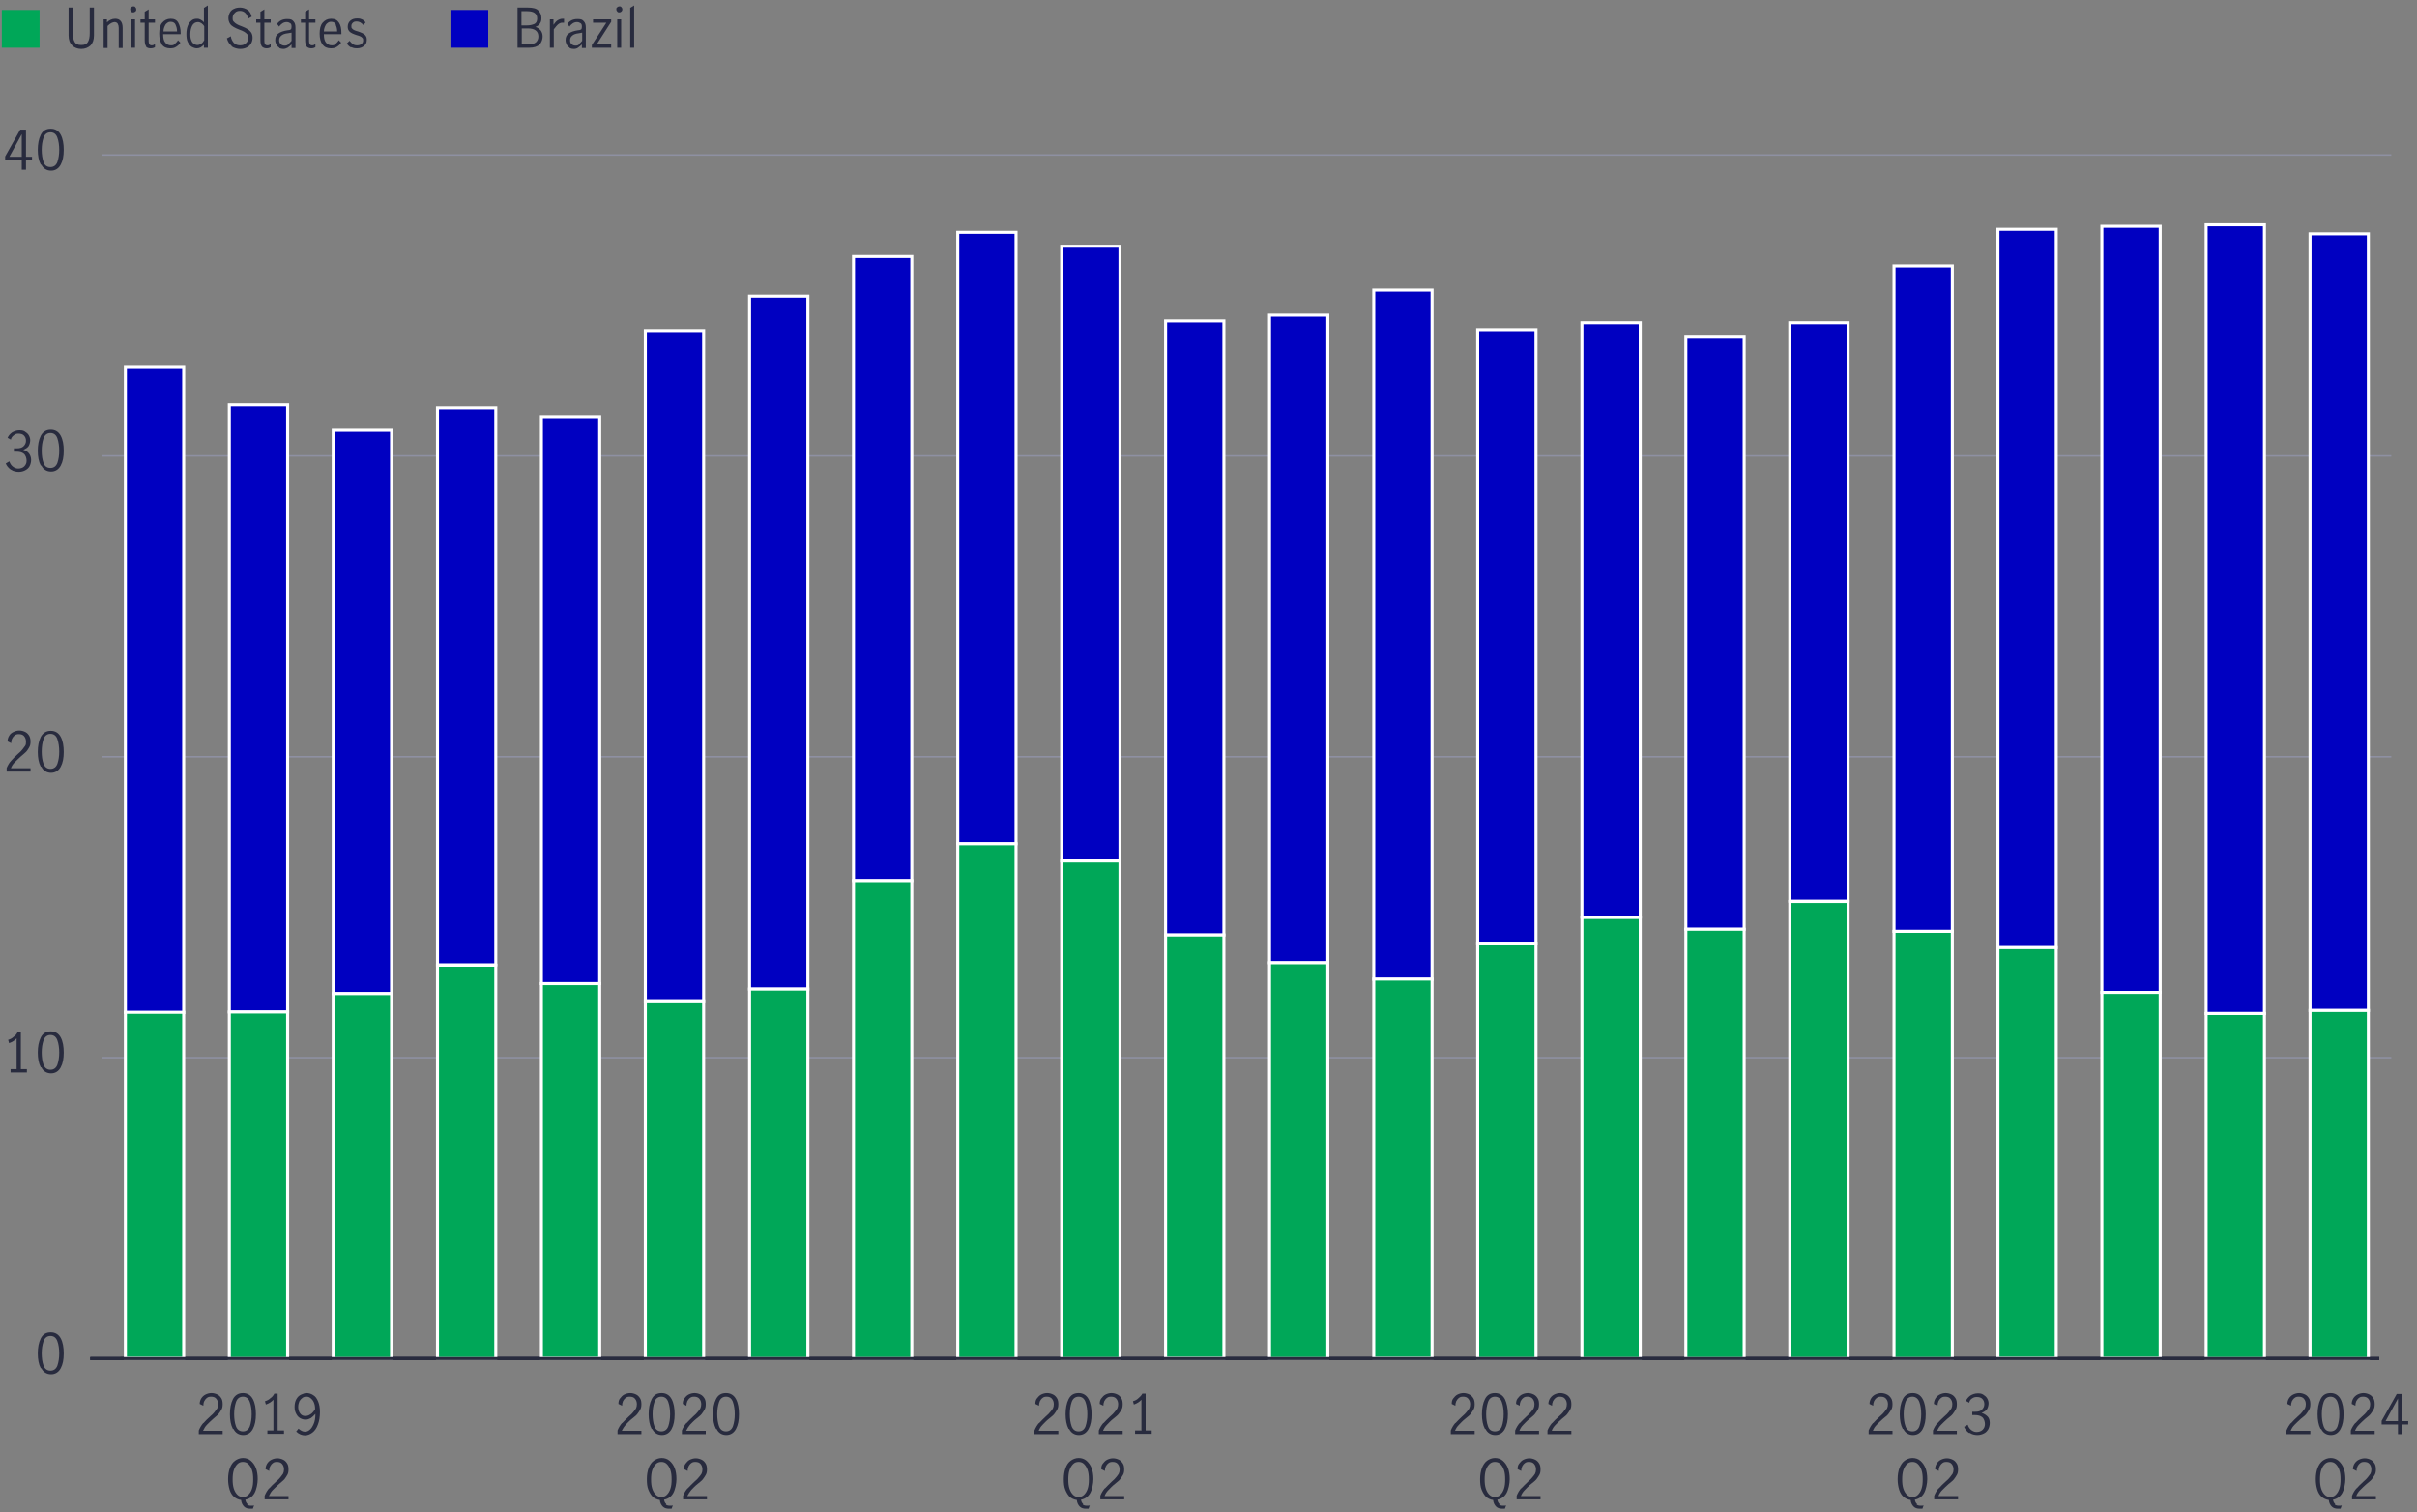 <?xml version="1.0" encoding="UTF-8"?>
<svg xmlns="http://www.w3.org/2000/svg" version="1.1" viewBox="0 0 800 500.6">
  <rect x="0" y="0" width="800" height="500.6" fill="#808080" stroke="none"/>
  <defs>
    <style>
      .cls-1, .cls-2, .cls-3 {
        fill: none;
      }

      .cls-4, .cls-5 {
        fill: #00a758;
      }

      .cls-6, .cls-2, .cls-3, .cls-5 {
        stroke-miterlimit: 10;
      }

      .cls-6, .cls-7 {
        fill: #0000c1;
      }

      .cls-6, .cls-5 {
        stroke: #fff;
      }

      .cls-2 {
        stroke: #282b3e;
      }

      .cls-3 {
        stroke: #8e90a2;
        stroke-width: .5px;
      }

      .cls-8 {
        fill: #282b3e;
      }
    </style>
  </defs>
  <!-- Generator: Adobe Illustrator 28.7.1, SVG Export Plug-In . SVG Version: 1.2.0 Build 142)  -->
  <g>
    <g id="Layer_1">
      <g id="LABELS">
        <g>
          <g>
            <g>
              <path class="cls-8" d="M13.5,452.9c-.7-1.3-1-3-1-4.9s.3-3.6,1-5,1.8-2,3.3-2,2.6.7,3.3,2,1,3,1,5-.3,3.6-1,4.9-1.8,2-3.2,2-2.6-.7-3.2-2h0ZM19,452c.4-1.2.6-2.5.6-4s-.2-2.9-.6-4c-.4-1.2-1.2-1.8-2.3-1.8s-1.9.6-2.3,1.8c-.4,1.2-.6,2.5-.6,4s.2,2.9.6,4,1.2,1.7,2.3,1.7,1.9-.6,2.3-1.7h0Z"/>
              <g>
                <path class="cls-8" d="M5.5,354v-10.3c-.6.7-1.4,1.2-2.5,1.6l-.3-1.1c.7-.2,1.3-.5,1.8-1,.6-.4,1-.9,1.3-1.5h1.1v12.2h2v1.1H3.5v-1.1h2.1Z"/>
                <path class="cls-8" d="M13.5,353.3c-.7-1.3-1-3-1-4.9s.3-3.6,1-5,1.8-2,3.3-2,2.6.7,3.3,2,1,3,1,5-.3,3.6-1,4.9-1.8,2-3.2,2-2.6-.7-3.2-2h0ZM19,352.4c.4-1.2.6-2.5.6-4s-.2-2.9-.6-4c-.4-1.2-1.2-1.8-2.3-1.8s-1.9.6-2.3,1.8c-.4,1.2-.6,2.5-.6,4s.2,2.9.6,4,1.2,1.7,2.3,1.7,1.9-.6,2.3-1.7h0Z"/>
              </g>
              <g>
                <path class="cls-8" d="M3.7,251.8c.6-.7,1.3-1.4,2.3-2.3.6-.5,1.1-1,1.4-1.4s.6-.8.9-1.2.3-.9.3-1.4c0-.7-.2-1.3-.6-1.8s-1-.7-1.7-.7-1,.1-1.4.4c-.4.3-.7.7-.9,1.1s-.3,1-.3,1.5l-1.2-.6c0-.7.2-1.3.5-1.8.3-.6.8-1,1.4-1.3.6-.3,1.3-.5,2-.5s1.4.2,2,.5,1,.8,1.3,1.3c.3.6.4,1.2.4,1.9s-.1,1.3-.4,1.8c-.3.6-.6,1-1,1.5-.4.4-1,.9-1.7,1.5-.8.7-1.5,1.4-2.1,2s-1,1.2-1.3,2h6.5v1.1H2.2v-1.2c.4-.9.9-1.8,1.5-2.4h0Z"/>
                <path class="cls-8" d="M13.5,253.8c-.7-1.3-1-3-1-4.9s.3-3.6,1-5c.7-1.3,1.8-2,3.3-2s2.6.7,3.3,2,1,3,1,5-.3,3.6-1,4.9-1.8,2-3.2,2-2.6-.7-3.2-2h0ZM19,252.8c.4-1.2.6-2.5.6-4s-.2-2.9-.6-4.1c-.4-1.2-1.2-1.8-2.3-1.8s-1.9.6-2.3,1.8c-.4,1.2-.6,2.5-.6,4.1s.2,2.9.6,4,1.2,1.7,2.3,1.7,1.9-.6,2.3-1.7h0Z"/>
              </g>
              <g>
                <path class="cls-8" d="M3.5,155.4c-.7-.5-1.3-1.2-1.6-2l1.2-.7c.2.7.6,1.3,1.1,1.7s1.1.7,1.8.7,1.5-.2,2-.7.8-1.1.8-1.9-.3-1.8-.9-2.3-1.4-.7-2.5-.7-.6,0-.8,0v-1.1c.3,0,.6,0,1,0,.9,0,1.7-.2,2.2-.7.5-.5.8-1.1.8-1.8s-.2-1.3-.7-1.8c-.4-.4-1-.6-1.8-.6s-1.1.2-1.6.6c-.5.4-.8.8-.9,1.4l-1.1-.6c.3-.7.8-1.3,1.5-1.8.7-.4,1.5-.7,2.4-.7s1.3.1,1.8.4,1,.7,1.3,1.2c.3.5.5,1.1.5,1.7s-.2,1.4-.5,1.9-.9.9-1.8,1.3c.9.2,1.5.7,1.9,1.2s.7,1.3.7,2.1-.2,1.5-.5,2.1-.9,1.1-1.5,1.4c-.6.3-1.3.5-2.1.5s-1.8-.2-2.5-.7h0Z"/>
                <path class="cls-8" d="M13.5,154.1c-.7-1.3-1-3-1-4.9s.3-3.6,1-5c.7-1.3,1.8-2,3.3-2s2.6.7,3.3,2,1,3,1,5-.3,3.6-1,4.9-1.8,2-3.2,2-2.6-.7-3.2-2h0ZM19,153.2c.4-1.2.6-2.5.6-4s-.2-2.9-.6-4.1c-.4-1.2-1.2-1.8-2.3-1.8s-1.9.6-2.3,1.8c-.4,1.2-.6,2.5-.6,4.1s.2,2.9.6,4c.4,1.2,1.2,1.7,2.3,1.7s1.9-.6,2.3-1.7h0Z"/>
              </g>
              <g>
                <path class="cls-8" d="M7.2,53H1.7v-1.2l5-8.9h1.9v9h2v1.1h-2v3.2h-1.4v-3.2h0ZM7.2,51.9v-7.5h0l-4.1,7.5h4.1Z"/>
                <path class="cls-8" d="M13.5,54.5c-.7-1.3-1-3-1-4.9s.3-3.6,1-5,1.8-2,3.3-2,2.6.7,3.3,2,1,3,1,5-.3,3.6-1,4.9-1.8,2-3.2,2-2.6-.7-3.2-2h0ZM19,53.6c.4-1.2.6-2.5.6-4s-.2-2.9-.6-4c-.4-1.2-1.2-1.8-2.3-1.8s-1.9.6-2.3,1.8c-.4,1.2-.6,2.5-.6,4s.2,2.8.6,4c.4,1.2,1.2,1.7,2.3,1.7s1.9-.6,2.3-1.7h0Z"/>
              </g>
            </g>
            <g>
              <line class="cls-2" x1="29.9" y1="449.7" x2="787.5" y2="449.7"/>
              <line class="cls-3" x1="33.9" y1="350.1" x2="791.5" y2="350.1"/>
              <line class="cls-3" x1="33.9" y1="250.5" x2="791.5" y2="250.5"/>
              <line class="cls-3" x1="33.9" y1="150.9" x2="791.5" y2="150.9"/>
              <line class="cls-3" x1="33.9" y1="51.3" x2="791.5" y2="51.3"/>
            </g>
          </g>
          <g>
            <g>
              <rect class="cls-1" x="841.1" y="51.3" width="94.7" height="39.8"/>
              <g>
                <rect class="cls-1" x="40.8" y="120.8" width="17.7" height="213.6"/>
                <rect class="cls-1" x="72.4" y="134" width="17.7" height="201"/>
                <rect class="cls-1" x="104" y="142.4" width="17.7" height="186.5"/>
                <rect class="cls-1" x="135.5" y="135" width="17.7" height="184.4"/>
                <rect class="cls-1" x="167.1" y="137.9" width="17.7" height="187.7"/>
                <rect class="cls-1" x="198.7" y="109.4" width="17.7" height="221.9"/>
                <rect class="cls-1" x="230.2" y="98" width="17.7" height="229.4"/>
                <rect class="cls-1" x="261.8" y="84.9" width="17.7" height="206.6"/>
                <rect class="cls-1" x="293.4" y="76.9" width="17.7" height="202.4"/>
                <rect class="cls-1" x="324.9" y="81.5" width="17.7" height="203.5"/>
                <rect class="cls-1" x="356.5" y="106.2" width="17.7" height="203.3"/>
                <rect class="cls-1" x="388.1" y="104.3" width="17.7" height="214.4"/>
                <rect class="cls-1" x="419.6" y="96" width="17.7" height="228.2"/>
                <rect class="cls-1" x="451.2" y="109.1" width="17.7" height="203.2"/>
                <rect class="cls-1" x="482.8" y="106.8" width="17.7" height="196.8"/>
                <rect class="cls-1" x="514.3" y="111.6" width="17.7" height="196"/>
                <rect class="cls-1" x="545.9" y="106.8" width="17.7" height="191.5"/>
                <rect class="cls-1" x="577.5" y="88" width="17.7" height="220.3"/>
                <rect class="cls-1" x="609" y="75.9" width="17.7" height="237.8"/>
                <rect class="cls-1" x="640.6" y="74.9" width="17.7" height="253.6"/>
                <rect class="cls-1" x="672.1" y="74.4" width="17.7" height="261.1"/>
                <rect class="cls-1" x="703.7" y="76.5" width="17.7" height="257.1"/>
                <rect class="cls-1" x="735.3" y="75.9" width="17.7" height="237.8"/>
                <rect class="cls-1" x="766.8" y="74.9" width="17.7" height="253.6"/>
              </g>
            </g>
            <g>
              <rect class="cls-1" x="841.1" y="111" width="94.7" height="39.8"/>
              <g>
                <rect class="cls-1" x="40.8" y="334.4" width="17.7" height="115.3"/>
                <rect class="cls-1" x="72.4" y="335" width="17.7" height="114.7"/>
                <rect class="cls-1" x="104" y="328.9" width="17.7" height="120.8"/>
                <rect class="cls-1" x="135.5" y="319.5" width="17.7" height="130.2"/>
                <rect class="cls-1" x="167.1" y="325.6" width="17.7" height="124"/>
                <rect class="cls-1" x="198.7" y="331.3" width="17.7" height="118.4"/>
                <rect class="cls-1" x="230.2" y="327.4" width="17.7" height="122.3"/>
                <rect class="cls-1" x="261.8" y="291.5" width="17.7" height="158.2"/>
                <rect class="cls-1" x="293.4" y="279.3" width="17.7" height="170.4"/>
                <rect class="cls-1" x="324.9" y="285" width="17.7" height="164.7"/>
                <rect class="cls-1" x="356.5" y="309.5" width="17.7" height="140.1"/>
                <rect class="cls-1" x="388.1" y="318.7" width="17.7" height="131"/>
                <rect class="cls-1" x="419.6" y="324.1" width="17.7" height="125.5"/>
                <rect class="cls-1" x="451.2" y="312.2" width="17.7" height="137.5"/>
                <rect class="cls-1" x="482.8" y="303.7" width="17.7" height="146"/>
                <rect class="cls-1" x="514.3" y="307.6" width="17.7" height="142.1"/>
                <rect class="cls-1" x="545.9" y="298.4" width="17.7" height="151.3"/>
                <rect class="cls-1" x="577.5" y="308.3" width="17.7" height="141.4"/>
                <rect class="cls-1" x="609" y="313.7" width="17.7" height="135.9"/>
                <rect class="cls-1" x="640.6" y="328.5" width="17.7" height="121.1"/>
                <rect class="cls-1" x="672.1" y="335.5" width="17.7" height="114.2"/>
                <rect class="cls-1" x="703.7" y="333.5" width="17.7" height="116.1"/>
                <rect class="cls-1" x="735.3" y="313.7" width="17.7" height="135.9"/>
                <rect class="cls-1" x="766.8" y="328.5" width="17.7" height="121.1"/>
              </g>
            </g>
          </g>
          <g>
            <g>
              <path class="cls-1" d="M951.8,62.9c1.3,0,2.3.3,2.9,1,.6.7.8,1.5.8,2.5s-.2,1.3-.4,1.8-.7.8-1.2,1.1c.6.2,1.1.7,1.4,1.2.3.6.5,1.2.5,2s-.3,1.9-.8,2.7c-.6.7-1.5,1.1-2.7,1.1h-3.2v-13.3h2.8,0ZM953.5,68.2c.5-.3.8-.9.8-1.8,0-1.6-.9-2.4-2.7-2.4h-1.5v4.7h1.4c.8,0,1.5-.2,2-.5h0ZM953.9,74.4c.4-.5.6-1.1.6-1.9,0-1.8-1-2.7-2.8-2.7h-1.6v5.3h1.6c1.1,0,1.8-.2,2.2-.7h0Z"/>
              <path class="cls-1" d="M963.1,76.2l-2.1-6.1c0,0-.2,0-.4,0h-1.7v6.1h-1.1v-13.3h2.9c1.2,0,2.1.3,2.7,1,.6.7.9,1.6.9,2.7s-.2,1.4-.5,2c-.4.6-.9,1-1.6,1.2l2.2,6.4h-1.3ZM960.6,68.9c.9,0,1.5-.2,1.9-.7s.6-1,.6-1.8-.2-1.4-.6-1.8c-.4-.4-1-.7-1.8-.7h-1.8v4.9s1.8,0,1.8,0Z"/>
            </g>
            <g>
              <path class="cls-1" d="M949.9,135.1c-.7-.7-1-1.8-1-3.4v-9.2h1.2v8.5c0,1.2.2,2.2.5,2.9s.9,1,1.8,1,1.5-.3,1.8-1c.3-.7.5-1.6.5-2.9v-8.5h1.1v9.2c0,1.5-.3,2.6-1,3.4s-1.5,1.1-2.4,1.1-1.8-.4-2.4-1.1h0Z"/>
              <path class="cls-1" d="M958.9,135.3c-.6-.6-1-1.4-1.3-2.5l1.1-.7c0,.9.4,1.6.8,2.2s1,.8,1.7.8,1.1-.2,1.5-.7.6-1.1.6-1.8-.1-.9-.3-1.2c-.2-.3-.5-.6-.8-.8s-.7-.5-1.3-.7c-.6-.3-1.2-.6-1.5-.9s-.7-.6-1-1.1c-.3-.5-.4-1.1-.4-1.8s.1-1.3.4-1.9c.3-.5.7-1,1.1-1.2s1-.4,1.6-.4,1.5.3,2.1.8.9,1.3,1,2.2l-1,.7c-.1-.8-.4-1.4-.7-1.9s-.8-.7-1.4-.7-1,.2-1.4.7c-.4.4-.6,1-.6,1.7s0,.9.3,1.2c.2.3.5.6.8.8.3.2.7.4,1.3.7.6.3,1.2.6,1.5.9s.7.7,1,1.1c.3.5.4,1.1.4,1.8s-.1,1.4-.4,1.9c-.3.6-.7,1-1.2,1.3s-1.1.5-1.8.5-1.7-.3-2.3-.9h0Z"/>
            </g>
          </g>
          <g>
            <g>
              <path class="cls-8" d="M758.3,471.1c.6-.7,1.3-1.4,2.3-2.3.6-.5,1.1-1,1.4-1.4.3-.4.6-.8.9-1.2.2-.4.3-.9.3-1.4,0-.7-.2-1.3-.6-1.8-.4-.5-1-.7-1.7-.7s-1,.1-1.4.4-.7.7-.9,1.1c-.2.5-.3,1-.3,1.5l-1.2-.6c0-.7.2-1.3.5-1.8s.8-1,1.4-1.3,1.3-.5,2-.5,1.4.2,2,.5,1,.8,1.3,1.3.4,1.2.4,1.9-.1,1.3-.4,1.8c-.3.5-.6,1-1,1.5s-1,.9-1.7,1.5c-.8.7-1.5,1.4-2.1,2s-1,1.2-1.3,2h6.5v1.1h-7.9v-1.2c.4-1,.9-1.8,1.5-2.5Z"/>
              <path class="cls-8" d="M768.1,473c-.7-1.3-1-3-1-4.9s.3-3.6,1-5,1.8-2,3.3-2,2.6.7,3.3,2c.7,1.3,1,3,1,5s-.3,3.6-1,4.9-1.8,2-3.2,2-2.6-.7-3.2-2h0ZM773.7,472.1c.4-1.2.6-2.5.6-4s-.2-2.9-.6-4-1.2-1.8-2.3-1.8-1.9.6-2.3,1.8c-.4,1.2-.6,2.5-.6,4s.2,2.9.6,4c.4,1.2,1.2,1.7,2.3,1.7s1.9-.6,2.3-1.7h0Z"/>
              <path class="cls-8" d="M779.6,471.1c.6-.7,1.3-1.4,2.3-2.3.6-.5,1.1-1,1.4-1.4.3-.4.6-.8.9-1.2.2-.4.3-.9.3-1.4,0-.7-.2-1.3-.6-1.8-.4-.5-1-.7-1.7-.7s-1,.1-1.4.4-.7.7-.9,1.1c-.2.5-.3,1-.3,1.5l-1.2-.6c0-.7.2-1.3.5-1.8s.8-1,1.4-1.3,1.3-.5,2-.5,1.4.2,2,.5,1,.8,1.3,1.3.4,1.2.4,1.9-.1,1.3-.4,1.8c-.3.5-.6,1-1,1.5s-1,.9-1.7,1.5c-.8.7-1.5,1.4-2.1,2s-1,1.2-1.3,2h6.5v1.1h-7.9v-1.2c.4-1,.9-1.8,1.5-2.5Z"/>
              <path class="cls-8" d="M793.7,471.5h-5.4v-1.2l5-8.9h1.8v9h2v1.1h-2v3.2h-1.4v-3.2h0ZM793.7,470.4v-7.5h0l-4.1,7.5h4.1Z"/>
              <path class="cls-8" d="M772.8,498c.3.3.8.4,1.4.4s.5,0,.9-.1l-.4,1.1c-.4,0-.7,0-.9,0-.8,0-1.5-.2-2-.7-.5-.5-.9-1.2-1-2.2-.9-.1-1.7-.5-2.3-1-.7-.6-1.2-1.4-1.5-2.4-.3-1-.5-2.1-.5-3.5s.2-2.6.6-3.7c.4-1,1-1.9,1.7-2.4s1.6-.9,2.6-.9,1.9.3,2.6.9c.7.6,1.3,1.4,1.7,2.4s.6,2.3.6,3.7-.4,3.5-1.1,4.7-1.8,1.9-3,2.1c.1.6.3,1.1.7,1.4h0ZM768.3,492.8c.3.9.7,1.5,1.2,2s1.1.7,1.8.7,1.3-.2,1.8-.7.9-1.1,1.2-2,.4-1.9.4-3.1-.1-2.2-.4-3.1c-.3-.9-.7-1.5-1.2-2s-1.1-.7-1.8-.7-1.3.2-1.8.7-.9,1.1-1.2,2-.4,1.9-.4,3.1.1,2.2.4,3.1h0Z"/>
              <path class="cls-8" d="M780,492.7c.6-.7,1.3-1.4,2.3-2.3.6-.5,1.1-1,1.4-1.4.3-.4.6-.8.9-1.2.2-.4.3-.9.3-1.4,0-.7-.2-1.3-.6-1.8-.4-.5-1-.7-1.7-.7s-1,.1-1.4.4-.7.7-.9,1.1c-.2.5-.3,1-.3,1.5l-1.2-.6c0-.7.2-1.3.5-1.8s.8-1,1.4-1.3,1.3-.5,2-.5,1.4.2,2,.5,1,.8,1.3,1.3.4,1.2.4,1.9-.1,1.3-.4,1.8c-.3.5-.6,1-1,1.5s-1,.9-1.7,1.5c-.8.7-1.5,1.4-2.1,2s-1,1.2-1.3,2h6.5v1.1h-7.9v-1.2c.4-1,.9-1.8,1.5-2.5Z"/>
            </g>
            <g>
              <path class="cls-8" d="M620,471.1c.6-.7,1.3-1.4,2.3-2.3.6-.5,1.1-1,1.4-1.4.3-.4.6-.8.9-1.2.2-.4.3-.9.3-1.4,0-.7-.2-1.3-.6-1.8-.4-.5-1-.7-1.7-.7s-1,.1-1.4.4-.7.7-.9,1.1c-.2.5-.3,1-.3,1.5l-1.2-.6c0-.7.2-1.3.5-1.8s.8-1,1.4-1.3,1.3-.5,2-.5,1.4.2,2,.5,1,.8,1.3,1.3.4,1.2.4,1.9-.1,1.3-.4,1.8c-.3.5-.6,1-1,1.5s-1,.9-1.7,1.5c-.8.7-1.5,1.4-2.1,2s-1,1.2-1.3,2h6.5v1.1h-7.9v-1.2c.4-1,.9-1.8,1.5-2.5Z"/>
              <path class="cls-8" d="M629.8,473c-.7-1.3-1-3-1-4.9s.3-3.6,1-5,1.8-2,3.3-2,2.6.7,3.3,2c.7,1.3,1,3,1,5s-.3,3.6-1,4.9-1.8,2-3.2,2-2.6-.7-3.2-2h0ZM635.3,472.1c.4-1.2.6-2.5.6-4s-.2-2.9-.6-4-1.2-1.8-2.3-1.8-1.9.6-2.3,1.8c-.4,1.2-.6,2.5-.6,4s.2,2.9.6,4c.4,1.2,1.2,1.7,2.3,1.7s1.9-.6,2.3-1.7h0Z"/>
              <path class="cls-8" d="M641.3,471.1c.6-.7,1.3-1.4,2.3-2.3.6-.5,1.1-1,1.4-1.4.3-.4.6-.8.9-1.2.2-.4.3-.9.3-1.4,0-.7-.2-1.3-.6-1.8-.4-.5-1-.7-1.7-.7s-1,.1-1.4.4-.7.7-.9,1.1c-.2.5-.3,1-.3,1.5l-1.2-.6c0-.7.2-1.3.5-1.8s.8-1,1.4-1.3,1.3-.5,2-.5,1.4.2,2,.5,1,.8,1.3,1.3.4,1.2.4,1.9-.1,1.3-.4,1.8c-.3.5-.6,1-1,1.5s-1,.9-1.7,1.5c-.8.7-1.5,1.4-2.1,2s-1,1.2-1.3,2h6.5v1.1h-7.9v-1.2c.4-1,.9-1.8,1.5-2.5Z"/>
              <path class="cls-8" d="M651.7,474.3c-.7-.5-1.3-1.2-1.6-2l1.2-.7c.2.7.6,1.3,1.1,1.7s1.1.7,1.8.7,1.5-.2,2-.7.8-1.1.8-1.9-.3-1.8-.9-2.3c-.6-.5-1.4-.7-2.5-.7s-.6,0-.8,0v-1.1c.3,0,.6,0,1,0,1,0,1.7-.2,2.2-.7s.8-1.1.8-1.8-.2-1.3-.7-1.8c-.4-.4-1-.6-1.8-.6s-1.1.2-1.6.5-.8.8-.9,1.4l-1.1-.6c.3-.7.8-1.3,1.5-1.8.7-.4,1.5-.7,2.4-.7s1.3.1,1.8.4c.5.3,1,.7,1.3,1.2.3.5.5,1.1.5,1.7s-.2,1.4-.5,1.9-.9.9-1.8,1.3c.8.2,1.5.7,2,1.2s.7,1.3.7,2.1-.2,1.5-.5,2.1c-.4.6-.8,1.1-1.5,1.4-.6.3-1.3.5-2.1.5s-1.8-.2-2.5-.7h0Z"/>
              <path class="cls-8" d="M634.4,498c.3.3.8.4,1.4.4s.5,0,.9-.1l-.4,1.1c-.4,0-.7,0-.9,0-.8,0-1.5-.2-2-.7-.5-.5-.9-1.2-1-2.2-.9-.1-1.7-.5-2.3-1-.7-.6-1.2-1.4-1.5-2.4-.3-1-.5-2.1-.5-3.5s.2-2.6.6-3.7c.4-1,1-1.9,1.7-2.4s1.6-.9,2.6-.9,1.9.3,2.6.9c.7.6,1.3,1.4,1.7,2.4s.6,2.3.6,3.7-.4,3.5-1.1,4.7-1.8,1.9-3,2.1c.1.6.3,1.1.7,1.4h0ZM630,492.8c.3.9.7,1.5,1.2,2s1.1.7,1.8.7,1.3-.2,1.8-.7.9-1.1,1.2-2,.4-1.9.4-3.1-.1-2.2-.4-3.1c-.3-.9-.7-1.5-1.2-2s-1.1-.7-1.8-.7-1.3.2-1.8.7-.9,1.1-1.2,2-.4,1.9-.4,3.1.1,2.2.4,3.1h0Z"/>
              <path class="cls-8" d="M641.7,492.7c.6-.7,1.3-1.4,2.3-2.3.6-.5,1.1-1,1.4-1.4.3-.4.6-.8.9-1.2.2-.4.3-.9.3-1.4,0-.7-.2-1.3-.6-1.8-.4-.5-1-.7-1.7-.7s-1,.1-1.4.4-.7.7-.9,1.1c-.2.5-.3,1-.3,1.5l-1.2-.6c0-.7.2-1.3.5-1.8s.8-1,1.4-1.3,1.3-.5,2-.5,1.4.2,2,.5,1,.8,1.3,1.3.4,1.2.4,1.9-.1,1.3-.4,1.8c-.3.5-.6,1-1,1.5s-1,.9-1.7,1.5c-.8.7-1.5,1.4-2.1,2s-1,1.2-1.3,2h6.5v1.1h-7.9v-1.2c.4-1,.9-1.8,1.5-2.5Z"/>
            </g>
            <g>
              <path class="cls-8" d="M481.7,471.1c.6-.7,1.4-1.4,2.3-2.3.6-.5,1.1-1,1.4-1.4.4-.4.6-.8.9-1.2.2-.4.3-.9.3-1.4,0-.7-.2-1.3-.6-1.8-.4-.5-1-.7-1.7-.7s-1,.1-1.4.4-.7.7-.9,1.1c-.2.5-.3,1-.3,1.5l-1.2-.6c0-.7.1-1.3.5-1.8s.8-1,1.4-1.3c.6-.3,1.3-.5,2-.5s1.4.2,2,.5,1,.8,1.3,1.3.4,1.2.4,1.9-.1,1.3-.4,1.8c-.3.5-.6,1-1,1.5s-1,.9-1.7,1.5c-.9.7-1.5,1.4-2.1,2s-1,1.2-1.3,2h6.5v1.1h-7.9v-1.2c.4-1,.9-1.8,1.5-2.5h0Z"/>
              <path class="cls-8" d="M491.5,473c-.7-1.3-1-3-1-4.9s.3-3.6,1-5,1.8-2,3.3-2,2.6.7,3.3,2c.6,1.3,1,3,1,5s-.3,3.6-1,4.9-1.8,2-3.2,2-2.6-.7-3.2-2h0ZM497.1,472.1c.4-1.2.6-2.5.6-4s-.2-2.9-.6-4c-.4-1.2-1.2-1.8-2.3-1.8s-1.9.6-2.3,1.8c-.4,1.2-.6,2.5-.6,4s.2,2.9.6,4c.4,1.2,1.2,1.7,2.3,1.7s1.9-.6,2.3-1.7h0Z"/>
              <path class="cls-8" d="M503,471.1c.6-.7,1.4-1.4,2.3-2.3.6-.5,1.1-1,1.4-1.4.4-.4.6-.8.9-1.2.2-.4.3-.9.3-1.4,0-.7-.2-1.3-.6-1.8-.4-.5-1-.7-1.7-.7s-1,.1-1.4.4-.7.7-.9,1.1c-.2.5-.3,1-.3,1.5l-1.2-.6c0-.7.1-1.3.5-1.8s.8-1,1.4-1.3c.6-.3,1.3-.5,2-.5s1.4.2,2,.5,1,.8,1.3,1.3.4,1.2.4,1.9-.1,1.3-.4,1.8c-.3.5-.6,1-1,1.5s-1,.9-1.7,1.5c-.9.7-1.5,1.4-2.1,2s-1,1.2-1.3,2h6.5v1.1h-7.9v-1.2c.4-1,.9-1.8,1.5-2.5h0Z"/>
              <path class="cls-8" d="M513.7,471.1c.6-.7,1.3-1.4,2.3-2.3.6-.5,1.1-1,1.4-1.4.3-.4.6-.8.9-1.2.2-.4.3-.9.3-1.4,0-.7-.2-1.3-.6-1.8-.4-.5-1-.7-1.7-.7s-1,.1-1.4.4-.7.7-.9,1.1c-.2.5-.3,1-.3,1.5l-1.2-.6c0-.7.2-1.3.5-1.8s.8-1,1.4-1.3,1.3-.5,2-.5,1.4.2,2,.5,1,.8,1.3,1.3.4,1.2.4,1.9-.1,1.3-.4,1.8c-.3.5-.6,1-1,1.5s-1,.9-1.7,1.5c-.8.7-1.5,1.4-2.1,2s-1,1.2-1.3,2h6.5v1.1h-7.9v-1.2c.4-1,.9-1.8,1.5-2.5Z"/>
              <path class="cls-8" d="M496.2,498c.3.3.8.4,1.4.4s.5,0,.9-.1l-.4,1.1c-.4,0-.7,0-.9,0-.8,0-1.5-.2-2-.7s-.9-1.2-1-2.2c-.9-.1-1.7-.5-2.3-1-.6-.6-1.1-1.4-1.5-2.4-.4-1-.5-2.1-.5-3.5s.2-2.6.6-3.7c.4-1,1-1.9,1.7-2.4s1.6-.9,2.6-.9,1.9.3,2.6.9c.7.6,1.3,1.4,1.7,2.4s.6,2.3.6,3.7-.4,3.5-1.1,4.7-1.8,1.9-3,2.1c.1.6.3,1.1.7,1.4h0ZM491.8,492.8c.3.9.7,1.5,1.2,2s1.1.7,1.8.7,1.3-.2,1.8-.7c.5-.5.9-1.1,1.2-2s.4-1.9.4-3.1-.1-2.2-.4-3.1c-.3-.9-.7-1.5-1.2-2s-1.1-.7-1.8-.7-1.3.2-1.8.7c-.5.5-.9,1.1-1.2,2s-.4,1.9-.4,3.1.1,2.2.4,3.1h0Z"/>
              <path class="cls-8" d="M503.5,492.7c.6-.7,1.4-1.4,2.3-2.3.6-.5,1.1-1,1.4-1.4.4-.4.6-.8.9-1.2.2-.4.3-.9.3-1.4,0-.7-.2-1.3-.6-1.8-.4-.5-1-.7-1.7-.7s-1,.1-1.4.4-.7.7-.9,1.1c-.2.5-.3,1-.3,1.5l-1.2-.6c0-.7.1-1.3.5-1.8s.8-1,1.4-1.3c.6-.3,1.3-.5,2-.5s1.4.2,2,.5,1,.8,1.3,1.3.4,1.2.4,1.9-.1,1.3-.4,1.8c-.3.5-.6,1-1,1.5s-1,.9-1.7,1.5c-.9.7-1.5,1.4-2.1,2s-1,1.2-1.3,2h6.5v1.1h-7.9v-1.2c.4-1,.9-1.8,1.5-2.5h0Z"/>
            </g>
            <g>
              <path class="cls-8" d="M343.9,471.1c.6-.7,1.4-1.4,2.3-2.3.6-.5,1.1-1,1.4-1.4.4-.4.6-.8.9-1.2.2-.4.3-.9.3-1.4,0-.7-.2-1.3-.6-1.8s-1-.7-1.7-.7-1,.1-1.4.4c-.4.3-.7.7-.9,1.1-.2.5-.3,1-.3,1.5l-1.2-.6c0-.7.1-1.3.5-1.8s.8-1,1.4-1.3c.6-.3,1.3-.5,2-.5s1.4.2,2,.5,1,.8,1.3,1.3.4,1.2.4,1.9-.1,1.3-.4,1.8c-.3.5-.6,1-1,1.5s-1,.9-1.7,1.5c-.9.7-1.5,1.4-2.1,2s-1,1.2-1.3,2h6.5v1.1h-7.9v-1.2c.4-1,.9-1.8,1.5-2.5h0Z"/>
              <path class="cls-8" d="M353.7,473c-.7-1.3-1-3-1-4.9s.3-3.6,1-5,1.8-2,3.3-2,2.6.7,3.3,2,1,3,1,5-.3,3.6-1,4.9-1.8,2-3.2,2-2.6-.7-3.2-2h0ZM359.3,472.1c.4-1.2.6-2.5.6-4s-.2-2.9-.6-4c-.4-1.2-1.2-1.8-2.3-1.8s-1.9.6-2.3,1.8c-.4,1.2-.6,2.5-.6,4s.2,2.9.6,4,1.2,1.7,2.3,1.7,1.9-.6,2.3-1.7h0Z"/>
              <path class="cls-8" d="M365.2,471.1c.6-.7,1.4-1.4,2.3-2.3.6-.5,1.1-1,1.4-1.4.4-.4.6-.8.9-1.2.2-.4.3-.9.3-1.4,0-.7-.2-1.3-.6-1.8s-1-.7-1.7-.7-1,.1-1.4.4c-.4.3-.7.7-.9,1.1-.2.5-.3,1-.3,1.5l-1.2-.6c0-.7.1-1.3.5-1.8s.8-1,1.4-1.3c.6-.3,1.3-.5,2-.5s1.4.2,2,.5,1,.8,1.3,1.3.4,1.2.4,1.9-.1,1.3-.4,1.8c-.3.5-.6,1-1,1.5s-1,.9-1.7,1.5c-.9.7-1.5,1.4-2.1,2s-1,1.2-1.3,2h6.5v1.1h-7.9v-1.2c.4-1,.9-1.8,1.5-2.5h0Z"/>
              <path class="cls-8" d="M377.8,473.6v-10.3c-.6.7-1.4,1.2-2.5,1.6l-.3-1.1c.7-.2,1.3-.5,1.8-1,.5-.4,1-.9,1.3-1.5h1.1v12.2h2v1.1h-5.5v-1.1h2,0Z"/>
              <path class="cls-8" d="M358.4,498c.3.3.8.4,1.4.4s.5,0,.9-.1l-.4,1.1c-.4,0-.7,0-.9,0-.8,0-1.5-.2-2-.7s-.9-1.2-1-2.2c-.9-.1-1.7-.5-2.3-1-.6-.6-1.1-1.4-1.5-2.4s-.5-2.1-.5-3.5.2-2.6.6-3.7,1-1.9,1.7-2.4,1.6-.9,2.6-.9,1.9.3,2.6.9c.7.6,1.3,1.4,1.7,2.4s.6,2.3.6,3.7-.4,3.5-1.1,4.7-1.8,1.9-3,2.1c.1.6.3,1.1.7,1.4h0ZM354,492.8c.3.9.7,1.5,1.2,2s1.1.7,1.8.7,1.3-.2,1.8-.7c.5-.5.9-1.1,1.2-2s.4-1.9.4-3.1-.1-2.2-.4-3.1c-.3-.9-.7-1.5-1.2-2s-1.1-.7-1.8-.7-1.3.2-1.8.7c-.5.5-.9,1.1-1.2,2s-.4,1.9-.4,3.1.1,2.2.4,3.1h0Z"/>
              <path class="cls-8" d="M365.7,492.7c.6-.7,1.4-1.4,2.3-2.3.6-.5,1.1-1,1.4-1.4.4-.4.6-.8.9-1.2.2-.4.3-.9.3-1.4,0-.7-.2-1.3-.6-1.8s-1-.7-1.7-.7-1,.1-1.4.4c-.4.3-.7.7-.9,1.1-.2.5-.3,1-.3,1.5l-1.2-.6c0-.7.1-1.3.5-1.8s.8-1,1.4-1.3c.6-.3,1.3-.5,2-.5s1.4.2,2,.5,1,.8,1.3,1.3.4,1.2.4,1.9-.1,1.3-.4,1.8c-.3.5-.6,1-1,1.5s-1,.9-1.7,1.5c-.9.7-1.5,1.4-2.1,2s-1,1.2-1.3,2h6.5v1.1h-7.9v-1.2c.4-1,.9-1.8,1.5-2.5h0Z"/>
            </g>
            <g>
              <path class="cls-8" d="M205.9,471.1c.6-.7,1.4-1.4,2.3-2.3.6-.5,1.1-1,1.4-1.4.4-.4.6-.8.9-1.2.2-.4.3-.9.3-1.4,0-.7-.2-1.3-.6-1.8s-1-.7-1.7-.7-1,.1-1.4.4c-.4.3-.7.7-.9,1.1-.2.5-.3,1-.3,1.5l-1.2-.6c0-.7.1-1.3.5-1.8s.8-1,1.4-1.3c.6-.3,1.3-.5,2-.5s1.4.2,2,.5,1,.8,1.3,1.3.4,1.2.4,1.9-.1,1.3-.4,1.8c-.3.5-.6,1-1,1.5s-1,.9-1.7,1.5c-.9.7-1.5,1.4-2.1,2-.5.6-.9,1.2-1.3,2h6.5v1.1h-7.9v-1.2c.4-1,.9-1.8,1.5-2.5h0Z"/>
              <path class="cls-8" d="M215.7,473c-.7-1.3-1-3-1-4.9s.3-3.6,1-5,1.8-2,3.3-2,2.6.7,3.3,2,1,3,1,5-.3,3.6-1,4.9c-.7,1.3-1.8,2-3.2,2s-2.6-.7-3.2-2h0ZM221.2,472.1c.4-1.2.6-2.5.6-4s-.2-2.9-.6-4c-.4-1.2-1.2-1.8-2.3-1.8s-1.9.6-2.3,1.8c-.4,1.2-.6,2.5-.6,4s.2,2.9.6,4,1.2,1.7,2.3,1.7,1.9-.6,2.3-1.7h0Z"/>
              <path class="cls-8" d="M227.2,471.1c.6-.7,1.4-1.4,2.3-2.3.6-.5,1.1-1,1.4-1.4.4-.4.6-.8.9-1.2.2-.4.3-.9.3-1.4,0-.7-.2-1.3-.6-1.8s-1-.7-1.7-.7-1,.1-1.4.4c-.4.3-.7.7-.9,1.1-.2.5-.3,1-.3,1.5l-1.2-.6c0-.7.1-1.3.5-1.8s.8-1,1.4-1.3c.6-.3,1.3-.5,2-.5s1.4.2,2,.5,1,.8,1.3,1.3.4,1.2.4,1.9-.1,1.3-.4,1.8c-.3.5-.6,1-1,1.5s-1,.9-1.7,1.5c-.9.7-1.5,1.4-2.1,2-.5.6-.9,1.2-1.3,2h6.5v1.1h-7.9v-1.2c.4-1,.9-1.8,1.5-2.5h0Z"/>
              <path class="cls-8" d="M237,473c-.7-1.3-1-3-1-4.9s.3-3.6,1-5,1.8-2,3.3-2,2.6.7,3.3,2,1,3,1,5-.3,3.6-1,4.9c-.7,1.3-1.8,2-3.2,2s-2.6-.7-3.2-2h0ZM242.6,472.1c.4-1.2.6-2.5.6-4s-.2-2.9-.6-4c-.4-1.2-1.2-1.8-2.3-1.8s-1.9.6-2.3,1.8c-.4,1.2-.6,2.5-.6,4s.2,2.9.6,4,1.2,1.7,2.3,1.7,1.9-.6,2.3-1.7h0Z"/>
              <path class="cls-8" d="M220.4,498c.3.3.8.4,1.4.4s.5,0,.9-.1l-.4,1.1c-.4,0-.7,0-.9,0-.8,0-1.5-.2-2-.7s-.9-1.2-1-2.2c-.9-.1-1.7-.5-2.3-1-.6-.6-1.1-1.4-1.5-2.4s-.5-2.1-.5-3.5.2-2.6.6-3.7,1-1.9,1.7-2.4,1.6-.9,2.6-.9,1.9.3,2.6.9c.7.6,1.3,1.4,1.7,2.4s.6,2.3.6,3.7-.4,3.5-1.1,4.7c-.7,1.2-1.8,1.9-3,2.1.1.6.3,1.1.7,1.4h0ZM215.9,492.8c.3.9.7,1.5,1.2,2s1.1.7,1.8.7,1.3-.2,1.8-.7.9-1.1,1.2-2,.4-1.9.4-3.1-.1-2.2-.4-3.1c-.3-.9-.7-1.5-1.2-2s-1.1-.7-1.8-.7-1.3.2-1.8.7-.9,1.1-1.2,2-.4,1.9-.4,3.1.1,2.2.4,3.1h0Z"/>
              <path class="cls-8" d="M227.6,492.7c.6-.7,1.4-1.4,2.3-2.3.6-.5,1.1-1,1.4-1.4.4-.4.6-.8.9-1.2.2-.4.3-.9.3-1.4,0-.7-.2-1.3-.6-1.8s-1-.7-1.7-.7-1,.1-1.4.4c-.4.3-.7.7-.9,1.1-.2.5-.3,1-.3,1.5l-1.2-.6c0-.7.1-1.3.5-1.8s.8-1,1.4-1.3c.6-.3,1.3-.5,2-.5s1.4.2,2,.5,1,.8,1.3,1.3.4,1.2.4,1.9-.1,1.3-.4,1.8c-.3.5-.6,1-1,1.5s-1,.9-1.7,1.5c-.9.7-1.5,1.4-2.1,2-.5.6-.9,1.2-1.3,2h6.5v1.1h-7.9v-1.2c.4-1,.9-1.8,1.5-2.5h0Z"/>
            </g>
            <g>
              <path class="cls-8" d="M67.3,471.1c.6-.7,1.3-1.4,2.3-2.3.6-.5,1.1-1,1.4-1.4.3-.4.6-.8.9-1.2.2-.4.3-.9.3-1.4,0-.7-.2-1.3-.6-1.8s-1-.7-1.7-.7-1,.1-1.4.4c-.4.3-.7.7-.9,1.1s-.3,1-.3,1.5l-1.2-.6c0-.7.2-1.3.5-1.8s.8-1,1.4-1.3c.6-.3,1.3-.5,2-.5s1.4.2,2,.5,1,.8,1.3,1.3.4,1.2.4,1.9-.1,1.3-.4,1.8c-.3.5-.6,1-1,1.5-.4.4-1,.9-1.7,1.5-.8.7-1.5,1.4-2.1,2s-.9,1.2-1.3,2h6.5v1.1h-7.9v-1.2c.4-1,.9-1.8,1.5-2.5h0Z"/>
              <path class="cls-8" d="M77.1,473c-.7-1.3-1-3-1-4.9s.3-3.6,1-5c.7-1.3,1.8-2,3.3-2s2.6.7,3.3,2,1,3,1,5-.3,3.6-1,4.9-1.8,2-3.2,2-2.6-.7-3.2-2h0ZM82.7,472.1c.4-1.2.6-2.5.6-4s-.2-2.9-.6-4c-.4-1.2-1.2-1.8-2.3-1.8s-1.9.6-2.3,1.8c-.4,1.2-.6,2.5-.6,4s.2,2.9.6,4,1.2,1.7,2.3,1.7,1.9-.6,2.3-1.7h0Z"/>
              <path class="cls-8" d="M90.5,473.6v-10.3c-.6.7-1.4,1.2-2.5,1.6l-.3-1.1c.7-.2,1.3-.5,1.8-1,.6-.4,1-.9,1.3-1.5h1.1v12.2h2.1v1.1h-5.5v-1.1h2.1,0Z"/>
              <path class="cls-8" d="M98,473.9l.8-1c.7.6,1.4,1,2.1,1s1.1-.2,1.6-.6c.5-.4.9-1,1.3-1.9s.6-2,.6-3.4c-.5.6-1,1-1.5,1.4-.6.3-1.1.5-1.7.5s-1.1-.1-1.7-.4c-.6-.3-1-.7-1.4-1.4s-.6-1.4-.6-2.4.2-1.9.6-2.6.9-1.2,1.6-1.5,1.2-.5,1.8-.5,1.5.2,2.2.7c.7.4,1.2,1.1,1.6,2.1.4.9.6,2.1.6,3.5s-.2,3-.7,4.2c-.4,1.1-1,2-1.8,2.6-.8.6-1.6.9-2.5.9s-2-.4-2.8-1.2h0ZM103,468c.5-.4,1-1,1.3-1.6,0-1-.2-1.8-.5-2.4s-.7-1-1.1-1.3-.8-.4-1.3-.4-.9.1-1.3.4-.7.6-1,1.1c-.2.5-.4,1.1-.4,1.9s.2,1.5.6,2.1c.4.6,1,.9,1.7.9s1.3-.2,1.8-.6h0Z"/>
              <path class="cls-8" d="M81.8,498c.3.3.8.4,1.4.4s.5,0,.9-.1l-.4,1.1c-.4,0-.7,0-.9,0-.8,0-1.5-.2-2-.7s-.9-1.2-1-2.2c-.9-.1-1.7-.5-2.3-1-.7-.6-1.2-1.4-1.5-2.4s-.5-2.1-.5-3.5.2-2.6.6-3.7,1-1.9,1.7-2.4,1.6-.9,2.6-.9,1.9.3,2.6.9c.7.6,1.3,1.4,1.7,2.4s.6,2.3.6,3.7-.4,3.5-1.1,4.7c-.7,1.2-1.8,1.9-3,2.1.1.6.3,1.1.7,1.4h0ZM77.4,492.8c.3.9.7,1.5,1.2,2,.5.5,1.1.7,1.8.7s1.3-.2,1.8-.7.9-1.1,1.2-2,.4-1.9.4-3.1-.1-2.2-.4-3.1c-.3-.9-.7-1.5-1.2-2-.5-.5-1.1-.7-1.8-.7s-1.3.2-1.8.7-.9,1.1-1.2,2-.4,1.9-.4,3.1.1,2.2.4,3.1h0Z"/>
              <path class="cls-8" d="M89.1,492.7c.6-.7,1.3-1.4,2.3-2.3.6-.5,1.1-1,1.4-1.4.3-.4.6-.8.9-1.2.2-.4.3-.9.3-1.4,0-.7-.2-1.3-.6-1.8s-1-.7-1.7-.7-1,.1-1.4.4c-.4.3-.7.7-.9,1.1s-.3,1-.3,1.5l-1.2-.6c0-.7.2-1.3.5-1.8s.8-1,1.4-1.3c.6-.3,1.3-.5,2-.5s1.4.2,2,.5,1,.8,1.3,1.3.4,1.2.4,1.9-.1,1.3-.4,1.8c-.3.5-.6,1-1,1.5-.4.4-1,.9-1.7,1.5-.8.7-1.5,1.4-2.1,2s-.9,1.2-1.3,2h6.5v1.1h-7.9v-1.2c.4-1,.9-1.8,1.5-2.5h0Z"/>
            </g>
          </g>
        </g>
        <g>
          <rect class="cls-1" y="1.8" width="747.2" height="35.5"/>
          <path class="cls-4" d="M13.1,15.8H.6V3.3h12.5v12.5Z"/>
          <path class="cls-8" d="M23.9,15c-.8-.7-1.2-1.8-1.2-3.3V2.5h1.4v8.5c0,1.2.2,2.2.6,2.9s1.1,1,2.2,1,1.8-.3,2.2-1,.6-1.6.6-2.9V2.5h1.4v9.2c0,1.5-.4,2.6-1.2,3.4-.8.7-1.8,1.1-3,1.1s-2.2-.4-3-1.1h0Z"/>
          <path class="cls-8" d="M35.4,6.4v1c.4-.4.8-.7,1.3-.9.4-.2.9-.3,1.5-.3s1.3.2,1.7.7c.4.4.7,1.2.7,2.3v6.7h-1.3v-6.7c0-.5-.1-.9-.3-1.3-.2-.4-.6-.6-1.1-.6s-1.5.4-2.3,1.3v7.3h-1.3V6.4h1.3,0Z"/>
          <path class="cls-8" d="M43.4,3.8c-.2-.2-.3-.4-.3-.7s0-.5.3-.7.4-.3.7-.3.5,0,.7.3c.2.2.3.4.3.7s0,.5-.3.7c-.2.2-.4.3-.7.3s-.5,0-.7-.3ZM43.4,6.4h1.3v9.4h-1.3V6.4Z"/>
          <path class="cls-8" d="M48.4,15.4c-.3-.4-.5-1.1-.5-2.1v-5.8h-1.4v-1.1h1.4v-2.5l1.3-.8v3.3h2.1v1.1h-2.1v6.1c0,.9.3,1.4,1,1.4s.7-.2,1.1-.5v1.1c-.4.3-.9.4-1.5.4s-1.2-.2-1.5-.6Z"/>
          <path class="cls-8" d="M53.7,14.8c-.7-.9-1-2.1-1-3.7s.3-2.8,1-3.6c.7-.8,1.6-1.3,2.8-1.3s2,.4,2.5,1.3.8,2,.8,3.4,0,.3,0,.4h-5.8c0,1.3.2,2.2.7,2.8.5.6,1.1.9,1.9.9s.9-.1,1.3-.5.8-.7,1-1.2l.8.8c-.3.6-.8,1-1.4,1.4-.6.4-1.2.5-2,.5-1.2,0-2.1-.4-2.8-1.3h0ZM58.1,8.1c-.3-.6-.9-.9-1.6-.9s-.9.2-1.3.5-.6.7-.8,1.2c-.2.5-.3,1-.3,1.5h4.5c0-.9-.2-1.6-.5-2.2h0Z"/>
          <path class="cls-8" d="M63.6,15.6c-.5-.3-1-.8-1.4-1.6-.4-.7-.5-1.7-.5-2.8s.2-2.1.5-2.8c.3-.8.8-1.3,1.3-1.7s1.1-.5,1.7-.5.8.1,1.2.3c.4.2.8.5,1.1.9V2.6l1.3-.8v14h-1.3v-1c-.4.4-.8.7-1.1.9-.4.2-.8.3-1.3.3s-1.1-.2-1.6-.5h0ZM66.7,14.4c.4-.3.7-.7.9-1.1v-4.6c-.2-.4-.6-.8-.9-1s-.7-.4-1.2-.4c-.8,0-1.5.4-1.9,1.2-.4.8-.6,1.7-.6,2.8s.1,1.5.3,2c.2.6.5,1,.9,1.2.4.3.8.4,1.2.4s.8-.2,1.2-.5h0Z"/>
          <path class="cls-8" d="M76.7,15.2c-.8-.6-1.3-1.4-1.6-2.5l1.3-.7c.1.9.5,1.6,1,2.2.6.6,1.3.8,2.1.8s1.4-.2,1.9-.7c.5-.4.8-1.1.8-1.8s-.1-.9-.4-1.2c-.3-.3-.6-.6-1-.8s-.9-.5-1.6-.7c-.8-.3-1.4-.6-1.9-.9-.5-.3-.9-.6-1.2-1.1-.3-.5-.5-1.1-.5-1.8s.2-1.3.5-1.9c.3-.5.8-1,1.4-1.2.6-.3,1.2-.4,2-.4s1.8.3,2.5.8c.7.5,1.1,1.3,1.3,2.2l-1.2.7c-.1-.8-.4-1.4-.9-1.9-.5-.5-1.1-.7-1.8-.7s-1.3.2-1.7.7c-.5.4-.7,1-.7,1.7s.1.9.4,1.2c.3.3.6.6,1,.8s.9.5,1.6.7c.8.3,1.4.6,1.9.9s.9.7,1.2,1.1.5,1.1.5,1.8-.2,1.4-.5,1.9-.8,1-1.4,1.3c-.6.3-1.3.5-2.2.5s-2.1-.3-2.9-.9h0Z"/>
          <path class="cls-8" d="M86.7,15.4c-.3-.4-.5-1.1-.5-2.1v-5.8h-1.4v-1.1h1.4v-2.5l1.3-.8v3.3h2.1v1.1h-2.1v6.1c0,.9.3,1.4,1,1.4s.7-.2,1.1-.5v1.1c-.4.3-.9.4-1.4.4s-1.2-.2-1.5-.6Z"/>
          <path class="cls-8" d="M92.5,15.8c-.4-.2-.8-.6-1-1-.2-.4-.4-.9-.4-1.5,0-1,.3-1.7,1-2.2.7-.5,1.7-.9,3.2-1.1.5,0,.9-.2,1-.3s.2-.4.2-.9-.1-.9-.4-1.1c-.3-.2-.7-.4-1.2-.4s-.9.1-1.4.4c-.4.3-.8.6-1.1,1.1l-.7-.9c.8-1.1,1.9-1.6,3.3-1.6s1.6.2,2.1.7.7,1.2.7,2.1v6.8h-1.3v-1.2c-.5.5-.9.8-1.3,1.1-.4.2-.9.4-1.4.4s-.9-.1-1.4-.3h0ZM95.4,14.6c.4-.3.8-.7,1.1-1.1v-2.7h0l-1.2.2c-1,.1-1.8.4-2.2.8-.5.4-.7.9-.7,1.5s.2,1,.5,1.3.7.5,1.3.5.8-.1,1.3-.4Z"/>
          <path class="cls-8" d="M101.5,15.4c-.3-.4-.5-1.1-.5-2.1v-5.8h-1.4v-1.1h1.4v-2.5l1.3-.8v3.3h2.1v1.1h-2.1v6.1c0,.9.3,1.4,1,1.4s.7-.2,1.1-.5v1.1c-.4.3-.9.4-1.4.4s-1.2-.2-1.5-.6Z"/>
          <path class="cls-8" d="M106.8,14.8c-.7-.9-1-2.1-1-3.7s.3-2.8,1-3.6c.7-.8,1.6-1.3,2.8-1.3s2,.4,2.6,1.3.8,2,.8,3.4,0,.3,0,.4h-5.8c0,1.3.2,2.2.7,2.8.5.6,1.1.9,1.9.9s.9-.1,1.3-.5.8-.7,1-1.2l.8.8c-.3.6-.8,1-1.4,1.4-.6.4-1.2.5-2,.5-1.2,0-2.1-.4-2.8-1.3h0ZM111.2,8.1c-.3-.6-.9-.9-1.6-.9s-.9.2-1.3.5-.6.7-.8,1.2c-.2.5-.3,1-.3,1.5h4.4c0-.9-.2-1.6-.5-2.2h0Z"/>
          <path class="cls-8" d="M116.2,15.7c-.6-.3-1-.7-1.4-1.3l.9-.9c.3.4.7.8,1.1,1.1s.9.4,1.4.4,1-.1,1.4-.4.6-.7.6-1.2,0-.6-.3-.9c-.2-.2-.4-.4-.7-.5-.3-.1-.7-.3-1.2-.4-.6-.2-1.1-.4-1.5-.6-.4-.2-.7-.4-1-.8s-.4-.8-.4-1.4c0-.8.3-1.5.9-2,.6-.5,1.3-.7,2.2-.7s1.1.1,1.6.3.9.6,1.2,1l-.7.9c-.7-.8-1.4-1.2-2.2-1.2s-.9.1-1.3.4c-.3.3-.5.6-.5,1.1s0,.6.3.9c.2.2.4.4.7.5s.7.3,1.2.4c.6.2,1.1.4,1.5.6s.7.4,1,.8.4.8.4,1.4c0,.9-.3,1.5-.9,2s-1.4.8-2.3.8-1.3-.1-1.9-.4h0Z"/>
          <path class="cls-7" d="M161.6,15.8h-12.5V3.3h12.5v12.5Z"/>
          <path class="cls-8" d="M174.7,2.5c1.7,0,2.9.3,3.5,1,.7.7,1,1.5,1,2.5s-.2,1.3-.5,1.8-.9.9-1.5,1.1c.8.2,1.3.7,1.8,1.2.4.6.6,1.2.6,2s-.3,1.9-1,2.6c-.7.7-1.8,1.1-3.4,1.1h-3.9V2.5h3.4ZM176.9,7.9c.6-.3.9-.9.9-1.8,0-1.6-1.1-2.4-3.3-2.4h-1.9v4.7h1.8c1,0,1.8-.2,2.5-.5h0ZM177.4,14c.5-.5.8-1.1.8-1.9,0-1.8-1.2-2.7-3.5-2.7h-2v5.3h1.9c1.3,0,2.2-.2,2.8-.7h0Z"/>
          <path class="cls-8" d="M183.2,6.4v1.8c.5-.7.9-1.2,1.4-1.5s1-.5,1.6-.5.3,0,.5,0v1.3c-.2,0-.4,0-.6,0-.5,0-.9.2-1.3.5-.4.3-.9.9-1.5,1.7v6.1h-1.3V6.4h1.3,0Z"/>
          <path class="cls-8" d="M188.6,15.8c-.4-.2-.8-.6-1-1-.2-.4-.4-.9-.4-1.5,0-1,.3-1.7,1-2.2s1.7-.9,3.2-1.1c.5,0,.9-.2,1-.3s.2-.4.2-.9-.1-.9-.4-1.1c-.3-.2-.7-.4-1.2-.4s-.9.1-1.4.4c-.4.3-.8.6-1.1,1.1l-.7-.9c.8-1.1,1.9-1.6,3.3-1.6s1.6.2,2.1.7c.5.5.7,1.2.7,2.1v6.8h-1.3v-1.2c-.5.5-.9.8-1.3,1.1s-.9.4-1.4.4-.9-.1-1.4-.3h0ZM191.6,14.6c.4-.3.8-.7,1.1-1.1v-2.7h0l-1.1.2c-1,.1-1.8.4-2.2.8-.5.4-.7.9-.7,1.5s.1,1,.5,1.3c.3.3.7.5,1.3.5s.8-.1,1.2-.4h0Z"/>
          <path class="cls-8" d="M202.3,6.4v.8l-4.8,7.5h4.8v1.1h-6.4v-.9l4.8-7.4h-4.4v-1.1h6Z"/>
          <path class="cls-8" d="M204.3,3.8c-.2-.2-.3-.4-.3-.7s0-.5.3-.7.4-.3.7-.3.5,0,.7.3c.2.2.3.4.3.7s-.1.5-.3.7c-.2.2-.4.3-.7.3s-.5,0-.7-.3ZM204.3,6.4h1.3v9.4h-1.3V6.4Z"/>
          <path class="cls-8" d="M208.6,2.6l1.3-.8v14h-1.3V2.6Z"/>
        </g>
        <line class="cls-2" x1="39.9" y1="449.7" x2="773.5" y2="449.7"/>
        <line class="cls-2" x1="29.9" y1="449.7" x2="787.5" y2="449.7"/>
      </g>
      <g id="Layer_1-2" data-name="Layer_1">
        <g>
          <g>
            <path class="cls-1" d="M13.5,452.9c-.7-1.3-1-3-1-4.9s.3-3.6,1-5,1.8-2,3.3-2,2.6.7,3.3,2,1,3,1,5-.3,3.6-1,4.9-1.8,2-3.2,2-2.6-.7-3.2-2h0ZM19,452c.4-1.2.6-2.5.6-4s-.2-2.9-.6-4c-.4-1.2-1.2-1.8-2.3-1.8s-1.9.6-2.3,1.8c-.4,1.2-.6,2.5-.6,4s.2,2.9.6,4,1.2,1.7,2.3,1.7,1.9-.6,2.3-1.7h0Z"/>
            <g>
              <path class="cls-1" d="M5.5,354v-10.3c-.6.7-1.4,1.2-2.5,1.6l-.3-1.1c.7-.2,1.3-.5,1.8-1,.6-.4,1-.9,1.3-1.5h1.1v12.2h2v1.1H3.5v-1.1h2.1Z"/>
              <path class="cls-1" d="M13.5,353.3c-.7-1.3-1-3-1-4.9s.3-3.6,1-5,1.8-2,3.3-2,2.6.7,3.3,2,1,3,1,5-.3,3.6-1,4.9-1.8,2-3.2,2-2.6-.7-3.2-2h0ZM19,352.4c.4-1.2.6-2.5.6-4s-.2-2.9-.6-4c-.4-1.2-1.2-1.8-2.3-1.8s-1.9.6-2.3,1.8c-.4,1.2-.6,2.5-.6,4s.2,2.9.6,4,1.2,1.7,2.3,1.7,1.9-.6,2.3-1.7h0Z"/>
            </g>
            <g>
              <path class="cls-1" d="M3.7,251.8c.6-.7,1.3-1.4,2.3-2.3.6-.5,1.1-1,1.4-1.4s.6-.8.9-1.2.3-.9.3-1.4c0-.7-.2-1.3-.6-1.8s-1-.7-1.7-.7-1,.1-1.4.4c-.4.3-.7.7-.9,1.1s-.3,1-.3,1.5l-1.2-.6c0-.7.2-1.3.5-1.8.3-.6.8-1,1.4-1.3.6-.3,1.3-.5,2-.5s1.4.2,2,.5,1,.8,1.3,1.3c.3.6.4,1.2.4,1.9s-.1,1.3-.4,1.8c-.3.6-.6,1-1,1.5-.4.4-1,.9-1.7,1.5-.8.7-1.5,1.4-2.1,2s-1,1.2-1.3,2h6.5v1.1H2.2v-1.2c.4-.9.9-1.8,1.5-2.4h0Z"/>
              <path class="cls-1" d="M13.5,253.8c-.7-1.3-1-3-1-4.9s.3-3.6,1-5c.7-1.3,1.8-2,3.3-2s2.6.7,3.3,2,1,3,1,5-.3,3.6-1,4.9-1.8,2-3.2,2-2.6-.7-3.2-2h0ZM19,252.8c.4-1.2.6-2.5.6-4s-.2-2.9-.6-4.1c-.4-1.2-1.2-1.8-2.3-1.8s-1.9.6-2.3,1.8c-.4,1.2-.6,2.5-.6,4.1s.2,2.9.6,4,1.2,1.7,2.3,1.7,1.9-.6,2.3-1.7h0Z"/>
            </g>
            <g>
              <path class="cls-1" d="M3.5,155.4c-.7-.5-1.3-1.2-1.6-2l1.2-.7c.2.7.6,1.3,1.1,1.7s1.1.7,1.8.7,1.5-.2,2-.7.8-1.1.8-1.9-.3-1.8-.9-2.3-1.4-.7-2.5-.7-.6,0-.8,0v-1.1c.3,0,.6,0,1,0,.9,0,1.7-.2,2.2-.7.5-.5.8-1.1.8-1.8s-.2-1.3-.7-1.8c-.4-.4-1-.6-1.8-.6s-1.1.2-1.6.6c-.5.4-.8.8-.9,1.4l-1.1-.6c.3-.7.8-1.3,1.5-1.8.7-.4,1.5-.7,2.4-.7s1.3.1,1.8.4,1,.7,1.3,1.2c.3.5.5,1.1.5,1.7s-.2,1.4-.5,1.9-.9.9-1.8,1.3c.9.2,1.5.7,1.9,1.2s.7,1.3.7,2.1-.2,1.5-.5,2.1-.9,1.1-1.5,1.4c-.6.3-1.3.5-2.1.5s-1.8-.2-2.5-.7h0Z"/>
              <path class="cls-1" d="M13.5,154.1c-.7-1.3-1-3-1-4.9s.3-3.6,1-5c.7-1.3,1.8-2,3.3-2s2.6.7,3.3,2,1,3,1,5-.3,3.6-1,4.9-1.8,2-3.2,2-2.6-.7-3.2-2h0ZM19,153.2c.4-1.2.6-2.5.6-4s-.2-2.9-.6-4.1c-.4-1.2-1.2-1.8-2.3-1.8s-1.9.6-2.3,1.8c-.4,1.2-.6,2.5-.6,4.1s.2,2.9.6,4c.4,1.2,1.2,1.7,2.3,1.7s1.9-.6,2.3-1.7h0Z"/>
            </g>
            <g>
              <path class="cls-1" d="M7.2,53H1.7v-1.2l5-8.9h1.9v9h2v1.1h-2v3.2h-1.4v-3.2h0ZM7.2,51.9v-7.5h0l-4.1,7.5h4.1Z"/>
              <path class="cls-1" d="M13.5,54.5c-.7-1.3-1-3-1-4.9s.3-3.6,1-5,1.8-2,3.3-2,2.6.7,3.3,2,1,3,1,5-.3,3.6-1,4.9-1.8,2-3.2,2-2.6-.7-3.2-2h0ZM19,53.6c.4-1.2.6-2.5.6-4s-.2-2.9-.6-4c-.4-1.2-1.2-1.8-2.3-1.8s-1.9.6-2.3,1.8c-.4,1.2-.6,2.5-.6,4s.2,2.8.6,4c.4,1.2,1.2,1.7,2.3,1.7s1.9-.6,2.3-1.7h0Z"/>
            </g>
          </g>
          <g>
            <g>
              <rect class="cls-1" x="841.1" y="51.3" width="94.7" height="39.8"/>
              <g>
                <rect class="cls-6" x="41.5" y="121.6" width="19.3" height="213.6"/>
                <rect class="cls-6" x="75.9" y="134" width="19.3" height="201"/>
                <rect class="cls-6" x="110.3" y="142.4" width="19.3" height="186.5"/>
                <rect class="cls-6" x="144.8" y="135" width="19.3" height="184.4"/>
                <rect class="cls-6" x="179.2" y="137.9" width="19.3" height="187.7"/>
                <rect class="cls-6" x="213.6" y="109.4" width="19.3" height="221.9"/>
                <rect class="cls-6" x="248.1" y="98" width="19.3" height="229.4"/>
                <rect class="cls-6" x="282.5" y="84.9" width="19.3" height="206.6"/>
                <rect class="cls-6" x="317" y="76.9" width="19.3" height="202.4"/>
                <rect class="cls-6" x="351.4" y="81.5" width="19.3" height="203.5"/>
                <rect class="cls-6" x="385.8" y="106.2" width="19.3" height="203.3"/>
                <rect class="cls-6" x="420.2" y="104.3" width="19.3" height="214.4"/>
                <rect class="cls-6" x="454.7" y="96" width="19.3" height="228.2"/>
                <rect class="cls-6" x="489.1" y="109.1" width="19.3" height="203.2"/>
                <rect class="cls-6" x="523.6" y="106.8" width="19.3" height="196.8"/>
                <rect class="cls-6" x="558" y="111.6" width="19.3" height="196"/>
                <rect class="cls-6" x="592.4" y="106.8" width="19.3" height="191.5"/>
                <rect class="cls-6" x="626.9" y="88" width="19.3" height="220.3"/>
                <rect class="cls-6" x="661.3" y="75.9" width="19.3" height="237.8"/>
                <rect class="cls-6" x="695.7" y="74.9" width="19.3" height="253.6"/>
                <rect class="cls-6" x="730.2" y="74.4" width="19.3" height="261.1"/>
                <rect class="cls-6" x="764.6" y="77.4" width="19.3" height="257.1"/>
              </g>
            </g>
            <g>
              <rect class="cls-1" x="841.1" y="111" width="94.7" height="39.8"/>
              <g>
                <rect class="cls-5" x="41.5" y="335.1" width="19.3" height="114.5"/>
                <rect class="cls-5" x="75.9" y="335" width="19.3" height="114.7"/>
                <rect class="cls-5" x="110.3" y="328.9" width="19.3" height="120.8"/>
                <rect class="cls-5" x="144.8" y="319.5" width="19.3" height="130.2"/>
                <rect class="cls-5" x="179.2" y="325.6" width="19.3" height="124"/>
                <rect class="cls-5" x="213.6" y="331.3" width="19.3" height="118.4"/>
                <rect class="cls-5" x="248.1" y="327.4" width="19.3" height="122.3"/>
                <rect class="cls-5" x="282.5" y="291.5" width="19.3" height="158.2"/>
                <rect class="cls-5" x="317" y="279.3" width="19.3" height="170.4"/>
                <rect class="cls-5" x="351.4" y="285" width="19.3" height="164.7"/>
                <rect class="cls-5" x="385.8" y="309.5" width="19.3" height="140.1"/>
                <rect class="cls-5" x="420.2" y="318.7" width="19.3" height="131"/>
                <rect class="cls-5" x="454.7" y="324.1" width="19.3" height="125.5"/>
                <rect class="cls-5" x="489.1" y="312.2" width="19.3" height="137.5"/>
                <rect class="cls-5" x="523.6" y="303.7" width="19.3" height="146"/>
                <rect class="cls-5" x="558" y="307.6" width="19.3" height="142.1"/>
                <rect class="cls-5" x="592.4" y="298.4" width="19.3" height="151.3"/>
                <rect class="cls-5" x="626.9" y="308.3" width="19.3" height="141.4"/>
                <rect class="cls-5" x="661.3" y="313.7" width="19.3" height="135.9"/>
                <rect class="cls-5" x="695.7" y="328.5" width="19.3" height="121.1"/>
                <rect class="cls-5" x="730.2" y="335.5" width="19.3" height="114.2"/>
                <rect class="cls-5" x="764.6" y="334.5" width="19.3" height="115.2"/>
              </g>
            </g>
          </g>
          <g>
            <g>
              <path class="cls-1" d="M951.8,62.9c1.3,0,2.3.3,2.9,1,.6.7.8,1.5.8,2.5s-.2,1.3-.4,1.8-.7.8-1.2,1.1c.6.2,1.1.7,1.4,1.2.3.6.5,1.2.5,2s-.3,1.9-.8,2.7c-.6.7-1.5,1.1-2.7,1.1h-3.2v-13.3h2.8,0ZM953.5,68.2c.5-.3.8-.9.8-1.8,0-1.6-.9-2.4-2.7-2.4h-1.5v4.7h1.4c.8,0,1.5-.2,2-.5h0ZM953.9,74.4c.4-.5.6-1.1.6-1.9,0-1.8-1-2.7-2.8-2.7h-1.6v5.3h1.6c1.1,0,1.8-.2,2.2-.7h0Z"/>
              <path class="cls-1" d="M963.1,76.2l-2.1-6.1c0,0-.2,0-.4,0h-1.7v6.1h-1.1v-13.3h2.9c1.2,0,2.1.3,2.7,1,.6.7.9,1.6.9,2.7s-.2,1.4-.5,2c-.4.6-.9,1-1.6,1.2l2.2,6.4h-1.3ZM960.6,68.9c.9,0,1.5-.2,1.9-.7s.6-1,.6-1.8-.2-1.4-.6-1.8c-.4-.4-1-.7-1.8-.7h-1.8v4.9s1.8,0,1.8,0Z"/>
            </g>
            <g>
              <path class="cls-1" d="M949.9,135.1c-.7-.7-1-1.8-1-3.4v-9.2h1.2v8.5c0,1.2.2,2.2.5,2.9s.9,1,1.8,1,1.5-.3,1.8-1c.3-.7.5-1.6.5-2.9v-8.5h1.1v9.2c0,1.5-.3,2.6-1,3.4s-1.5,1.1-2.4,1.1-1.8-.4-2.4-1.1h0Z"/>
              <path class="cls-1" d="M958.9,135.3c-.6-.6-1-1.4-1.3-2.5l1.1-.7c0,.9.4,1.6.8,2.2s1,.8,1.7.8,1.1-.2,1.5-.7.6-1.1.6-1.8-.1-.9-.3-1.2c-.2-.3-.5-.6-.8-.8s-.7-.5-1.3-.7c-.6-.3-1.2-.6-1.5-.9s-.7-.6-1-1.1c-.3-.5-.4-1.1-.4-1.8s.1-1.3.4-1.9c.3-.5.7-1,1.1-1.2s1-.4,1.6-.4,1.5.3,2.1.8.9,1.3,1,2.2l-1,.7c-.1-.8-.4-1.4-.7-1.9s-.8-.7-1.4-.7-1,.2-1.4.7c-.4.4-.6,1-.6,1.7s0,.9.3,1.2c.2.3.5.6.8.8.3.2.7.4,1.3.7.6.3,1.2.6,1.5.9s.7.7,1,1.1c.3.5.4,1.1.4,1.8s-.1,1.4-.4,1.9c-.3.6-.7,1-1.2,1.3s-1.1.5-1.8.5-1.7-.3-2.3-.9h0Z"/>
            </g>
          </g>
          <g>
            <g>
              <path class="cls-1" d="M742.8,471.1c.6-.7,1.3-1.4,2.3-2.3.6-.5,1.1-1,1.4-1.4.3-.4.6-.8.9-1.2.2-.4.3-.9.3-1.4,0-.7-.2-1.3-.6-1.8-.4-.5-1-.7-1.7-.7s-1,.1-1.4.4-.7.7-.9,1.1c-.2.5-.3,1-.3,1.5l-1.2-.6c0-.7.2-1.3.5-1.8s.8-1,1.4-1.3,1.3-.5,2-.5,1.4.2,2,.5,1,.8,1.3,1.3.4,1.2.4,1.9-.1,1.3-.4,1.8c-.3.5-.6,1-1,1.5s-1,.9-1.7,1.5c-.8.7-1.5,1.4-2.1,2s-1,1.2-1.3,2h6.5v1.1h-7.9v-1.2c.4-1,.9-1.8,1.5-2.5Z"/>
              <path class="cls-1" d="M752.6,473c-.7-1.3-1-3-1-4.9s.3-3.6,1-5,1.8-2,3.3-2,2.6.7,3.3,2c.7,1.3,1,3,1,5s-.3,3.6-1,4.9-1.8,2-3.2,2-2.6-.7-3.2-2h0ZM758.1,472.1c.4-1.2.6-2.5.6-4s-.2-2.9-.6-4-1.2-1.8-2.3-1.8-1.9.6-2.3,1.8c-.4,1.2-.6,2.5-.6,4s.2,2.9.6,4c.4,1.2,1.2,1.7,2.3,1.7s1.9-.6,2.3-1.7h0Z"/>
              <path class="cls-1" d="M764.1,471.1c.6-.7,1.3-1.4,2.3-2.3.6-.5,1.1-1,1.4-1.4.3-.4.6-.8.9-1.2.2-.4.3-.9.3-1.4,0-.7-.2-1.3-.6-1.8-.4-.5-1-.7-1.7-.7s-1,.1-1.4.4-.7.7-.9,1.1c-.2.5-.3,1-.3,1.5l-1.2-.6c0-.7.2-1.3.5-1.8s.8-1,1.4-1.3,1.3-.5,2-.5,1.4.2,2,.5,1,.8,1.3,1.3.4,1.2.4,1.9-.1,1.3-.4,1.8c-.3.5-.6,1-1,1.5s-1,.9-1.7,1.5c-.8.7-1.5,1.4-2.1,2s-1,1.2-1.3,2h6.5v1.1h-7.9v-1.2c.4-1,.9-1.8,1.5-2.5Z"/>
              <path class="cls-1" d="M778.2,471.5h-5.4v-1.2l5-8.9h1.8v9h2v1.1h-2v3.2h-1.4v-3.2h0ZM778.2,470.4v-7.5h0l-4.1,7.5h4.1Z"/>
              <path class="cls-1" d="M793.6,476.4c.3.3.8.4,1.4.4s.5,0,.9-.1l-.4,1.1c-.4,0-.7,0-.9,0-.8,0-1.5-.2-2-.7-.5-.5-.9-1.2-1-2.2-.9-.1-1.7-.5-2.3-1-.7-.6-1.2-1.4-1.5-2.4-.3-1-.5-2.1-.5-3.5s.2-2.6.6-3.7c.4-1,1-1.9,1.7-2.4s1.6-.9,2.6-.9,1.9.3,2.6.9c.7.6,1.3,1.4,1.7,2.4s.6,2.3.6,3.7-.4,3.5-1.1,4.7-1.8,1.9-3,2.1c.1.6.3,1.1.7,1.4h0ZM789.2,471.2c.3.9.7,1.5,1.2,2s1.1.7,1.8.7,1.3-.2,1.8-.7.9-1.1,1.2-2,.4-1.9.4-3.1-.1-2.2-.4-3.1c-.3-.9-.7-1.5-1.2-2s-1.1-.7-1.8-.7-1.3.2-1.8.7-.9,1.1-1.2,2-.4,1.9-.4,3.1.1,2.2.4,3.1h0Z"/>
              <path class="cls-1" d="M800.9,471.1c.6-.7,1.3-1.4,2.3-2.3.6-.5,1.1-1,1.4-1.4.3-.4.6-.8.9-1.2.2-.4.3-.9.3-1.4,0-.7-.2-1.3-.6-1.8-.4-.5-1-.7-1.7-.7s-1,.1-1.4.4-.7.7-.9,1.1c-.2.5-.3,1-.3,1.5l-1.2-.6c0-.7.2-1.3.5-1.8s.8-1,1.4-1.3,1.3-.5,2-.5,1.4.2,2,.5,1,.8,1.3,1.3.4,1.2.4,1.9-.1,1.3-.4,1.8c-.3.5-.6,1-1,1.5s-1,.9-1.7,1.5c-.8.7-1.5,1.4-2.1,2s-1,1.2-1.3,2h6.5v1.1h-7.9v-1.2c.4-1,.9-1.8,1.5-2.5Z"/>
            </g>
            <g>
              <path class="cls-1" d="M639.5,471.1c.6-.7,1.3-1.4,2.3-2.3.6-.5,1.1-1,1.4-1.4.3-.4.6-.8.9-1.2.2-.4.3-.9.3-1.4,0-.7-.2-1.3-.6-1.8-.4-.5-1-.7-1.7-.7s-1,.1-1.4.4-.7.7-.9,1.1c-.2.5-.3,1-.3,1.5l-1.2-.6c0-.7.2-1.3.5-1.8s.8-1,1.4-1.3,1.3-.5,2-.5,1.4.2,2,.5,1,.8,1.3,1.3.4,1.2.4,1.9-.1,1.3-.4,1.8c-.3.5-.6,1-1,1.5s-1,.9-1.7,1.5c-.8.7-1.5,1.4-2.1,2s-1,1.2-1.3,2h6.5v1.1h-7.9v-1.2c.4-1,.9-1.8,1.5-2.5Z"/>
              <path class="cls-1" d="M649.3,473c-.7-1.3-1-3-1-4.9s.3-3.6,1-5,1.8-2,3.3-2,2.6.7,3.3,2c.7,1.3,1,3,1,5s-.3,3.6-1,4.9-1.8,2-3.2,2-2.6-.7-3.2-2h0ZM654.8,472.1c.4-1.2.6-2.5.6-4s-.2-2.9-.6-4-1.2-1.8-2.3-1.8-1.9.6-2.3,1.8c-.4,1.2-.6,2.5-.6,4s.2,2.9.6,4c.4,1.2,1.2,1.7,2.3,1.7s1.9-.6,2.3-1.7h0Z"/>
              <path class="cls-1" d="M660.8,471.1c.6-.7,1.3-1.4,2.3-2.3.6-.5,1.1-1,1.4-1.4.3-.4.6-.8.9-1.2.2-.4.3-.9.3-1.4,0-.7-.2-1.3-.6-1.8-.4-.5-1-.7-1.7-.7s-1,.1-1.4.4-.7.7-.9,1.1c-.2.5-.3,1-.3,1.5l-1.2-.6c0-.7.2-1.3.5-1.8s.8-1,1.4-1.3,1.3-.5,2-.5,1.4.2,2,.5,1,.8,1.3,1.3.4,1.2.4,1.9-.1,1.3-.4,1.8c-.3.5-.6,1-1,1.5s-1,.9-1.7,1.5c-.8.7-1.5,1.4-2.1,2s-1,1.2-1.3,2h6.5v1.1h-7.9v-1.2c.4-1,.9-1.8,1.5-2.5Z"/>
              <path class="cls-1" d="M671.2,474.3c-.7-.5-1.3-1.2-1.6-2l1.2-.7c.2.7.6,1.3,1.1,1.7s1.1.7,1.8.7,1.5-.2,2-.7.8-1.1.8-1.9-.3-1.8-.9-2.3c-.6-.5-1.4-.7-2.5-.7s-.6,0-.8,0v-1.1c.3,0,.6,0,1,0,1,0,1.7-.2,2.2-.7s.8-1.1.8-1.8-.2-1.3-.7-1.8c-.4-.4-1-.6-1.8-.6s-1.1.2-1.6.5-.8.8-.9,1.4l-1.1-.6c.3-.7.8-1.3,1.5-1.8.7-.4,1.5-.7,2.4-.7s1.3.1,1.8.4c.5.3,1,.7,1.3,1.2.3.5.5,1.1.5,1.7s-.2,1.4-.5,1.9-.9.9-1.8,1.3c.8.2,1.5.7,2,1.2s.7,1.3.7,2.1-.2,1.5-.5,2.1c-.4.6-.8,1.1-1.5,1.4-.6.3-1.3.5-2.1.5s-1.8-.2-2.5-.7h0Z"/>
              <path class="cls-1" d="M690.3,476.4c.3.3.8.4,1.4.4s.5,0,.9-.1l-.4,1.1c-.4,0-.7,0-.9,0-.8,0-1.5-.2-2-.7-.5-.5-.9-1.2-1-2.2-.9-.1-1.7-.5-2.3-1-.7-.6-1.2-1.4-1.5-2.4-.3-1-.5-2.1-.5-3.5s.2-2.6.6-3.7c.4-1,1-1.9,1.7-2.4s1.6-.9,2.6-.9,1.9.3,2.6.9c.7.6,1.3,1.4,1.7,2.4s.6,2.3.6,3.7-.4,3.5-1.1,4.7-1.8,1.9-3,2.1c.1.6.3,1.1.7,1.4h0ZM685.9,471.2c.3.9.7,1.5,1.2,2s1.1.7,1.8.7,1.3-.2,1.8-.7.9-1.1,1.2-2,.4-1.9.4-3.1-.1-2.2-.4-3.1c-.3-.9-.7-1.5-1.2-2s-1.1-.7-1.8-.7-1.3.2-1.8.7-.9,1.1-1.2,2-.4,1.9-.4,3.1.1,2.2.4,3.1h0Z"/>
              <path class="cls-1" d="M697.6,471.1c.6-.7,1.3-1.4,2.3-2.3.6-.5,1.1-1,1.4-1.4.3-.4.6-.8.9-1.2.2-.4.3-.9.3-1.4,0-.7-.2-1.3-.6-1.8-.4-.5-1-.7-1.7-.7s-1,.1-1.4.4-.7.7-.9,1.1c-.2.5-.3,1-.3,1.5l-1.2-.6c0-.7.2-1.3.5-1.8s.8-1,1.4-1.3,1.3-.5,2-.5,1.4.2,2,.5,1,.8,1.3,1.3.4,1.2.4,1.9-.1,1.3-.4,1.8c-.3.5-.6,1-1,1.5s-1,.9-1.7,1.5c-.8.7-1.5,1.4-2.1,2s-1,1.2-1.3,2h6.5v1.1h-7.9v-1.2c.4-1,.9-1.8,1.5-2.5Z"/>
            </g>
            <g>
              <path class="cls-1" d="M501.7,471.1c.6-.7,1.4-1.4,2.3-2.3.6-.5,1.1-1,1.4-1.4.4-.4.6-.8.9-1.2.2-.4.3-.9.3-1.4,0-.7-.2-1.3-.6-1.8-.4-.5-1-.7-1.7-.7s-1,.1-1.4.4-.7.7-.9,1.1c-.2.5-.3,1-.3,1.5l-1.2-.6c0-.7.1-1.3.5-1.8s.8-1,1.4-1.3c.6-.3,1.3-.5,2-.5s1.4.2,2,.5,1,.8,1.3,1.3.4,1.2.4,1.9-.1,1.3-.4,1.8c-.3.5-.6,1-1,1.5s-1,.9-1.7,1.5c-.9.7-1.5,1.4-2.1,2s-1,1.2-1.3,2h6.5v1.1h-7.9v-1.2c.4-1,.9-1.8,1.5-2.5h0Z"/>
              <path class="cls-1" d="M511.5,473c-.7-1.3-1-3-1-4.9s.3-3.6,1-5c.7-1.3,1.8-2,3.3-2s2.6.7,3.3,2c.7,1.3,1,3,1,5s-.3,3.6-1,4.9-1.8,2-3.2,2-2.6-.7-3.2-2h0ZM517.1,472.1c.4-1.2.6-2.5.6-4s-.2-2.9-.6-4-1.2-1.8-2.3-1.8-1.9.6-2.3,1.8c-.4,1.2-.6,2.5-.6,4s.2,2.9.6,4c.4,1.2,1.2,1.7,2.3,1.7s1.9-.6,2.3-1.7h0Z"/>
              <path class="cls-1" d="M523,471.1c.6-.7,1.3-1.4,2.3-2.3.6-.5,1.1-1,1.4-1.4.3-.4.6-.8.9-1.2.2-.4.3-.9.3-1.4,0-.7-.2-1.3-.6-1.8-.4-.5-1-.7-1.7-.7s-1,.1-1.4.4-.7.7-.9,1.1c-.2.5-.3,1-.3,1.5l-1.2-.6c0-.7.2-1.3.5-1.8s.8-1,1.4-1.3,1.3-.5,2-.5,1.4.2,2,.5,1,.8,1.3,1.3.4,1.2.4,1.9-.1,1.3-.4,1.8c-.3.5-.6,1-1,1.5s-1,.9-1.7,1.5c-.8.7-1.5,1.4-2.1,2s-1,1.2-1.3,2h6.5v1.1h-7.9v-1.2c.4-1,.9-1.8,1.5-2.5Z"/>
              <path class="cls-1" d="M533.7,471.1c.6-.7,1.3-1.4,2.3-2.3.6-.5,1.1-1,1.4-1.4.3-.4.6-.8.9-1.2.2-.4.3-.9.3-1.4,0-.7-.2-1.3-.6-1.8-.4-.5-1-.7-1.7-.7s-1,.1-1.4.4-.7.7-.9,1.1c-.2.5-.3,1-.3,1.5l-1.2-.6c0-.7.2-1.3.5-1.8s.8-1,1.4-1.3,1.3-.5,2-.5,1.4.2,2,.5,1,.8,1.3,1.3.4,1.2.4,1.9-.1,1.3-.4,1.8c-.3.5-.6,1-1,1.5s-1,.9-1.7,1.5c-.8.7-1.5,1.4-2.1,2s-1,1.2-1.3,2h6.5v1.1h-7.9v-1.2c.4-1,.9-1.8,1.5-2.5Z"/>
              <path class="cls-1" d="M552.6,476.4c.3.3.8.4,1.4.4s.5,0,.9-.1l-.4,1.1c-.4,0-.7,0-.9,0-.8,0-1.5-.2-2-.7-.5-.5-.9-1.2-1-2.2-.9-.1-1.7-.5-2.3-1-.7-.6-1.2-1.4-1.5-2.4-.3-1-.5-2.1-.5-3.5s.2-2.6.6-3.7c.4-1,1-1.9,1.7-2.4s1.6-.9,2.6-.9,1.9.3,2.6.9c.7.6,1.3,1.4,1.7,2.4s.6,2.3.6,3.7-.4,3.5-1.1,4.7-1.8,1.9-3,2.1c.1.6.3,1.1.7,1.4h0ZM548.2,471.2c.3.9.7,1.5,1.2,2s1.1.7,1.8.7,1.3-.2,1.8-.7.9-1.1,1.2-2,.4-1.9.4-3.1-.1-2.2-.4-3.1c-.3-.9-.7-1.5-1.2-2s-1.1-.7-1.8-.7-1.3.2-1.8.7-.9,1.1-1.2,2-.4,1.9-.4,3.1.1,2.2.4,3.1h0Z"/>
              <path class="cls-1" d="M559.9,471.1c.6-.7,1.3-1.4,2.3-2.3.6-.5,1.1-1,1.4-1.4.3-.4.6-.8.9-1.2.2-.4.3-.9.3-1.4,0-.7-.2-1.3-.6-1.8-.4-.5-1-.7-1.7-.7s-1,.1-1.4.4-.7.7-.9,1.1c-.2.5-.3,1-.3,1.5l-1.2-.6c0-.7.2-1.3.5-1.8s.8-1,1.4-1.3,1.3-.5,2-.5,1.4.2,2,.5,1,.8,1.3,1.3.4,1.2.4,1.9-.1,1.3-.4,1.8c-.3.5-.6,1-1,1.5s-1,.9-1.7,1.5c-.8.7-1.5,1.4-2.1,2s-1,1.2-1.3,2h6.5v1.1h-7.9v-1.2c.4-1,.9-1.8,1.5-2.5Z"/>
            </g>
            <g>
              <path class="cls-1" d="M364,471.1c.6-.7,1.4-1.4,2.3-2.3.6-.5,1.1-1,1.4-1.4.4-.4.6-.8.9-1.2.2-.4.3-.9.3-1.4,0-.7-.2-1.3-.6-1.8s-1-.7-1.7-.7-1,.1-1.4.4c-.4.3-.7.7-.9,1.1-.2.5-.3,1-.3,1.5l-1.2-.6c0-.7.1-1.3.5-1.8s.8-1,1.4-1.3c.6-.3,1.3-.5,2-.5s1.4.2,2,.5,1,.8,1.3,1.3.4,1.2.4,1.9-.1,1.3-.4,1.8c-.3.5-.6,1-1,1.5s-1,.9-1.7,1.5c-.9.7-1.5,1.4-2.1,2s-1,1.2-1.3,2h6.5v1.1h-7.9v-1.2c.4-1,.9-1.8,1.5-2.5h0Z"/>
              <path class="cls-1" d="M373.8,473c-.7-1.3-1-3-1-4.9s.3-3.6,1-5,1.8-2,3.3-2,2.6.7,3.3,2,1,3,1,5-.3,3.6-1,4.9-1.8,2-3.2,2-2.6-.7-3.2-2h0ZM379.4,472.1c.4-1.2.6-2.5.6-4s-.2-2.9-.6-4c-.4-1.2-1.2-1.8-2.3-1.8s-1.9.6-2.3,1.8c-.4,1.2-.6,2.5-.6,4s.2,2.9.6,4,1.2,1.7,2.3,1.7,1.9-.6,2.3-1.7h0Z"/>
              <path class="cls-1" d="M385.3,471.1c.6-.7,1.4-1.4,2.3-2.3.6-.5,1.1-1,1.4-1.4.4-.4.6-.8.9-1.2.2-.4.3-.9.3-1.4,0-.7-.2-1.3-.6-1.8s-1-.7-1.7-.7-1,.1-1.4.4c-.4.3-.7.7-.9,1.1-.2.5-.3,1-.3,1.5l-1.2-.6c0-.7.1-1.3.5-1.8s.8-1,1.4-1.3c.6-.3,1.3-.5,2-.5s1.4.2,2,.5,1,.8,1.3,1.3.4,1.2.4,1.9-.1,1.3-.4,1.8c-.3.5-.6,1-1,1.5s-1,.9-1.7,1.5c-.9.7-1.5,1.4-2.1,2s-1,1.2-1.3,2h6.5v1.1h-7.9v-1.2c.4-1,.9-1.8,1.5-2.5h0Z"/>
              <path class="cls-1" d="M397.8,473.6v-10.3c-.6.7-1.4,1.2-2.5,1.6l-.3-1.1c.7-.2,1.3-.5,1.8-1,.5-.4,1-.9,1.3-1.5h1.1v12.2h2v1.1h-5.5v-1.1h2,0Z"/>
              <path class="cls-1" d="M414.8,476.4c.3.3.8.4,1.4.4s.5,0,.9-.1l-.4,1.1c-.4,0-.7,0-.9,0-.8,0-1.5-.2-2-.7s-.9-1.2-1-2.2c-.9-.1-1.7-.5-2.3-1-.6-.6-1.1-1.4-1.5-2.4-.4-1-.5-2.1-.5-3.5s.2-2.6.6-3.7c.4-1,1-1.9,1.7-2.4s1.6-.9,2.6-.9,1.9.3,2.6.9c.7.6,1.3,1.4,1.7,2.4s.6,2.3.6,3.7-.4,3.5-1.1,4.7-1.8,1.9-3,2.1c.1.6.3,1.1.7,1.4h0ZM410.4,471.2c.3.9.7,1.5,1.2,2s1.1.7,1.8.7,1.3-.2,1.8-.7c.5-.5.9-1.1,1.2-2s.4-1.9.4-3.1-.1-2.2-.4-3.1c-.3-.9-.7-1.5-1.2-2s-1.1-.7-1.8-.7-1.3.2-1.8.7c-.5.5-.9,1.1-1.2,2s-.4,1.9-.4,3.1.1,2.2.4,3.1h0Z"/>
              <path class="cls-1" d="M422.1,471.1c.6-.7,1.4-1.4,2.3-2.3.6-.5,1.1-1,1.4-1.4.4-.4.6-.8.9-1.2.2-.4.3-.9.3-1.4,0-.7-.2-1.3-.6-1.8-.4-.5-1-.7-1.7-.7s-1,.1-1.4.4-.7.7-.9,1.1c-.2.5-.3,1-.3,1.5l-1.2-.6c0-.7.1-1.3.5-1.8s.8-1,1.4-1.3c.6-.3,1.3-.5,2-.5s1.4.2,2,.5,1,.8,1.3,1.3.4,1.2.4,1.9-.1,1.3-.4,1.8c-.3.5-.6,1-1,1.5s-1,.9-1.7,1.5c-.9.7-1.5,1.4-2.1,2s-1,1.2-1.3,2h6.5v1.1h-7.9v-1.2c.4-1,.9-1.8,1.5-2.5h0Z"/>
            </g>
            <g>
              <path class="cls-1" d="M191.8,471.1c.6-.7,1.4-1.4,2.3-2.3.6-.5,1.1-1,1.4-1.4.4-.4.6-.8.9-1.2.2-.4.3-.9.3-1.4,0-.7-.2-1.3-.6-1.8s-1-.7-1.7-.7-1,.1-1.4.4c-.4.3-.7.7-.9,1.1-.2.5-.3,1-.3,1.5l-1.2-.6c0-.7.1-1.3.5-1.8s.8-1,1.4-1.3c.6-.3,1.3-.5,2-.5s1.4.2,2,.5,1,.8,1.3,1.3.4,1.2.4,1.9-.1,1.3-.4,1.8c-.3.5-.6,1-1,1.5s-1,.9-1.7,1.5c-.9.7-1.5,1.4-2.1,2-.5.6-.9,1.2-1.3,2h6.5v1.1h-7.9v-1.2c.4-1,.9-1.8,1.5-2.5h0Z"/>
              <path class="cls-1" d="M201.6,473c-.7-1.3-1-3-1-4.9s.3-3.6,1-5,1.8-2,3.3-2,2.6.7,3.3,2,1,3,1,5-.3,3.6-1,4.9c-.7,1.3-1.8,2-3.2,2s-2.6-.7-3.2-2h0ZM207.2,472.1c.4-1.2.6-2.5.6-4s-.2-2.9-.6-4c-.4-1.2-1.2-1.8-2.3-1.8s-1.9.6-2.3,1.8c-.4,1.2-.6,2.5-.6,4s.2,2.9.6,4,1.2,1.7,2.3,1.7,1.9-.6,2.3-1.7h0Z"/>
              <path class="cls-1" d="M213.1,471.1c.6-.7,1.4-1.4,2.3-2.3.6-.5,1.1-1,1.4-1.4.4-.4.6-.8.9-1.2.2-.4.3-.9.3-1.4,0-.7-.2-1.3-.6-1.8s-1-.7-1.7-.7-1,.1-1.4.4c-.4.3-.7.7-.9,1.1-.2.5-.3,1-.3,1.5l-1.2-.6c0-.7.1-1.3.5-1.8s.8-1,1.4-1.3c.6-.3,1.3-.5,2-.5s1.4.2,2,.5,1,.8,1.3,1.3.4,1.2.4,1.9-.1,1.3-.4,1.8c-.3.5-.6,1-1,1.5s-1,.9-1.7,1.5c-.9.7-1.5,1.4-2.1,2-.5.6-.9,1.2-1.3,2h6.5v1.1h-7.9v-1.2c.4-1,.9-1.8,1.5-2.5h0Z"/>
              <path class="cls-1" d="M222.9,473c-.7-1.3-1-3-1-4.9s.3-3.6,1-5,1.8-2,3.3-2,2.6.7,3.3,2,1,3,1,5-.3,3.6-1,4.9c-.7,1.3-1.8,2-3.2,2s-2.6-.7-3.2-2h0ZM228.5,472.1c.4-1.2.6-2.5.6-4s-.2-2.9-.6-4c-.4-1.2-1.2-1.8-2.3-1.8s-1.9.6-2.3,1.8c-.4,1.2-.6,2.5-.6,4s.2,2.9.6,4,1.2,1.7,2.3,1.7,1.9-.6,2.3-1.7h0Z"/>
              <path class="cls-1" d="M242.7,476.4c.3.3.8.4,1.4.4s.5,0,.9-.1l-.4,1.1c-.4,0-.7,0-.9,0-.8,0-1.5-.2-2-.7s-.9-1.2-1-2.2c-.9-.1-1.7-.5-2.3-1-.6-.6-1.1-1.4-1.5-2.4s-.5-2.1-.5-3.5.2-2.6.6-3.7,1-1.9,1.7-2.4,1.6-.9,2.6-.9,1.9.3,2.6.9c.7.6,1.3,1.4,1.7,2.4s.6,2.3.6,3.7-.4,3.5-1.1,4.7c-.7,1.2-1.8,1.9-3,2.1.1.6.3,1.1.7,1.4h0ZM238.3,471.2c.3.9.7,1.5,1.2,2s1.1.7,1.8.7,1.3-.2,1.8-.7.9-1.1,1.2-2,.4-1.9.4-3.1-.1-2.2-.4-3.1c-.3-.9-.7-1.5-1.2-2s-1.1-.7-1.8-.7-1.3.2-1.8.7-.9,1.1-1.2,2-.4,1.9-.4,3.1.1,2.2.4,3.1h0Z"/>
              <path class="cls-1" d="M250,471.1c.6-.7,1.4-1.4,2.3-2.3.6-.5,1.1-1,1.4-1.4.4-.4.6-.8.9-1.2.2-.4.3-.9.3-1.4,0-.7-.2-1.3-.6-1.8s-1-.7-1.7-.7-1,.1-1.4.4c-.4.3-.7.7-.9,1.1-.2.5-.3,1-.3,1.5l-1.2-.6c0-.7.1-1.3.5-1.8s.8-1,1.4-1.3c.6-.3,1.3-.5,2-.5s1.4.2,2,.5,1,.8,1.3,1.3c.3.6.4,1.2.4,1.9s-.1,1.3-.4,1.8c-.3.5-.6,1-1,1.5s-1,.9-1.7,1.5c-.9.7-1.5,1.4-2.1,2-.5.6-.9,1.2-1.3,2h6.5v1.1h-7.9v-1.2c.4-1,.9-1.8,1.5-2.5h0Z"/>
            </g>
            <g>
              <path class="cls-1" d="M19.7,471.1c.6-.7,1.4-1.4,2.3-2.3.6-.5,1.1-1,1.4-1.4.4-.4.6-.8.9-1.2.2-.4.3-.9.3-1.4,0-.7-.2-1.3-.6-1.8s-1-.7-1.7-.7-1,.1-1.4.4c-.4.3-.7.7-.9,1.1-.2.5-.3,1-.3,1.5l-1.2-.6c0-.7.1-1.3.5-1.8s.8-1,1.4-1.3c.6-.3,1.3-.5,2-.5s1.4.2,2,.5,1,.8,1.3,1.3.4,1.2.4,1.9-.1,1.3-.4,1.8c-.3.5-.6,1-1,1.5s-1,.9-1.7,1.5c-.9.7-1.5,1.4-2.1,2-.5.6-1,1.2-1.3,2h6.5v1.1h-7.9v-1.2c.4-1,.9-1.8,1.5-2.5h0Z"/>
              <path class="cls-1" d="M29.5,473c-.7-1.3-1-3-1-4.9s.3-3.6,1-5,1.8-2,3.3-2,2.6.7,3.3,2c.7,1.3,1,3,1,5s-.3,3.6-1,4.9-1.8,2-3.2,2-2.6-.7-3.2-2h0ZM35,472.1c.4-1.2.6-2.5.6-4s-.2-2.9-.6-4c-.4-1.2-1.2-1.8-2.3-1.8s-1.9.6-2.3,1.8c-.4,1.2-.6,2.5-.6,4s.2,2.9.6,4,1.2,1.7,2.3,1.7,1.9-.6,2.3-1.7h0Z"/>
              <path class="cls-1" d="M42.8,473.6v-10.3c-.6.7-1.4,1.2-2.5,1.6l-.3-1.1c.7-.2,1.3-.5,1.8-1,.5-.4,1-.9,1.3-1.5h1.1v12.2h2v1.1h-5.5v-1.1h2,0Z"/>
              <path class="cls-1" d="M50.3,473.9l.8-1c.7.6,1.4,1,2.1,1s1.1-.2,1.6-.6c.5-.4.9-1,1.3-1.9s.6-2,.6-3.4c-.5.6-1,1-1.5,1.4-.5.3-1.1.5-1.7.5s-1.1-.1-1.7-.4c-.6-.3-1-.7-1.4-1.4s-.6-1.4-.6-2.4.2-1.9.6-2.6c.4-.7.9-1.2,1.5-1.5s1.2-.5,1.8-.5,1.5.2,2.2.7c.7.4,1.2,1.1,1.6,2.1s.6,2.1.6,3.5-.2,3-.7,4.2c-.4,1.1-1,2-1.8,2.6-.8.6-1.6.9-2.5.9s-2-.4-2.8-1.2h0ZM55.3,468c.5-.4,1-1,1.3-1.6,0-1-.2-1.8-.5-2.4s-.7-1-1.1-1.3-.8-.4-1.3-.4-.9.1-1.3.4c-.4.2-.7.6-1,1.1-.2.5-.4,1.1-.4,1.9s.2,1.5.6,2.1c.4.6,1,.9,1.7.9s1.3-.2,1.8-.6h0Z"/>
              <path class="cls-1" d="M70.5,476.4c.3.3.8.4,1.4.4s.5,0,.9-.1l-.4,1.1c-.4,0-.7,0-.9,0-.8,0-1.5-.2-2-.7s-.9-1.2-1-2.2c-.9-.1-1.7-.5-2.3-1-.7-.6-1.2-1.4-1.5-2.4s-.5-2.1-.5-3.5.2-2.6.6-3.7,1-1.9,1.7-2.4,1.6-.9,2.6-.9,1.9.3,2.6.9c.7.6,1.3,1.4,1.7,2.4s.6,2.3.6,3.7-.4,3.5-1.1,4.7c-.7,1.2-1.8,1.9-3,2.1.1.6.3,1.1.7,1.4h0ZM66.1,471.2c.3.9.7,1.5,1.2,2,.5.5,1.1.7,1.8.7s1.3-.2,1.8-.7.9-1.1,1.2-2,.4-1.9.4-3.1-.1-2.2-.4-3.1c-.3-.9-.7-1.5-1.2-2-.5-.5-1.1-.7-1.8-.7s-1.3.2-1.8.7-.9,1.1-1.2,2-.4,1.9-.4,3.1.1,2.2.4,3.1h0Z"/>
              <path class="cls-1" d="M77.8,471.1c.6-.7,1.3-1.4,2.3-2.3.6-.5,1.1-1,1.4-1.4.3-.4.6-.8.9-1.2.2-.4.3-.9.3-1.4,0-.7-.2-1.3-.6-1.8s-1-.7-1.7-.7-1,.1-1.4.4c-.4.3-.7.7-.9,1.1s-.3,1-.3,1.5l-1.2-.6c0-.7.2-1.3.5-1.8s.8-1,1.4-1.3c.6-.3,1.3-.5,2-.5s1.4.2,2,.5,1,.8,1.3,1.3.4,1.2.4,1.9-.1,1.3-.4,1.8c-.3.5-.6,1-1,1.5-.4.4-1,.9-1.7,1.5-.8.7-1.5,1.4-2.1,2s-.9,1.2-1.3,2h6.5v1.1h-7.9v-1.2c.4-1,.9-1.8,1.5-2.5h0Z"/>
            </g>
          </g>
        </g>
        <line class="cls-1" x1="31.4" y1="449.3" x2="787.5" y2="449.7"/>
      </g>
      <g id="LINE_FRONT">
        <line class="cls-2" x1="29.9" y1="449.7" x2="787.5" y2="449.7"/>
      </g>
    </g>
  </g>
</svg>